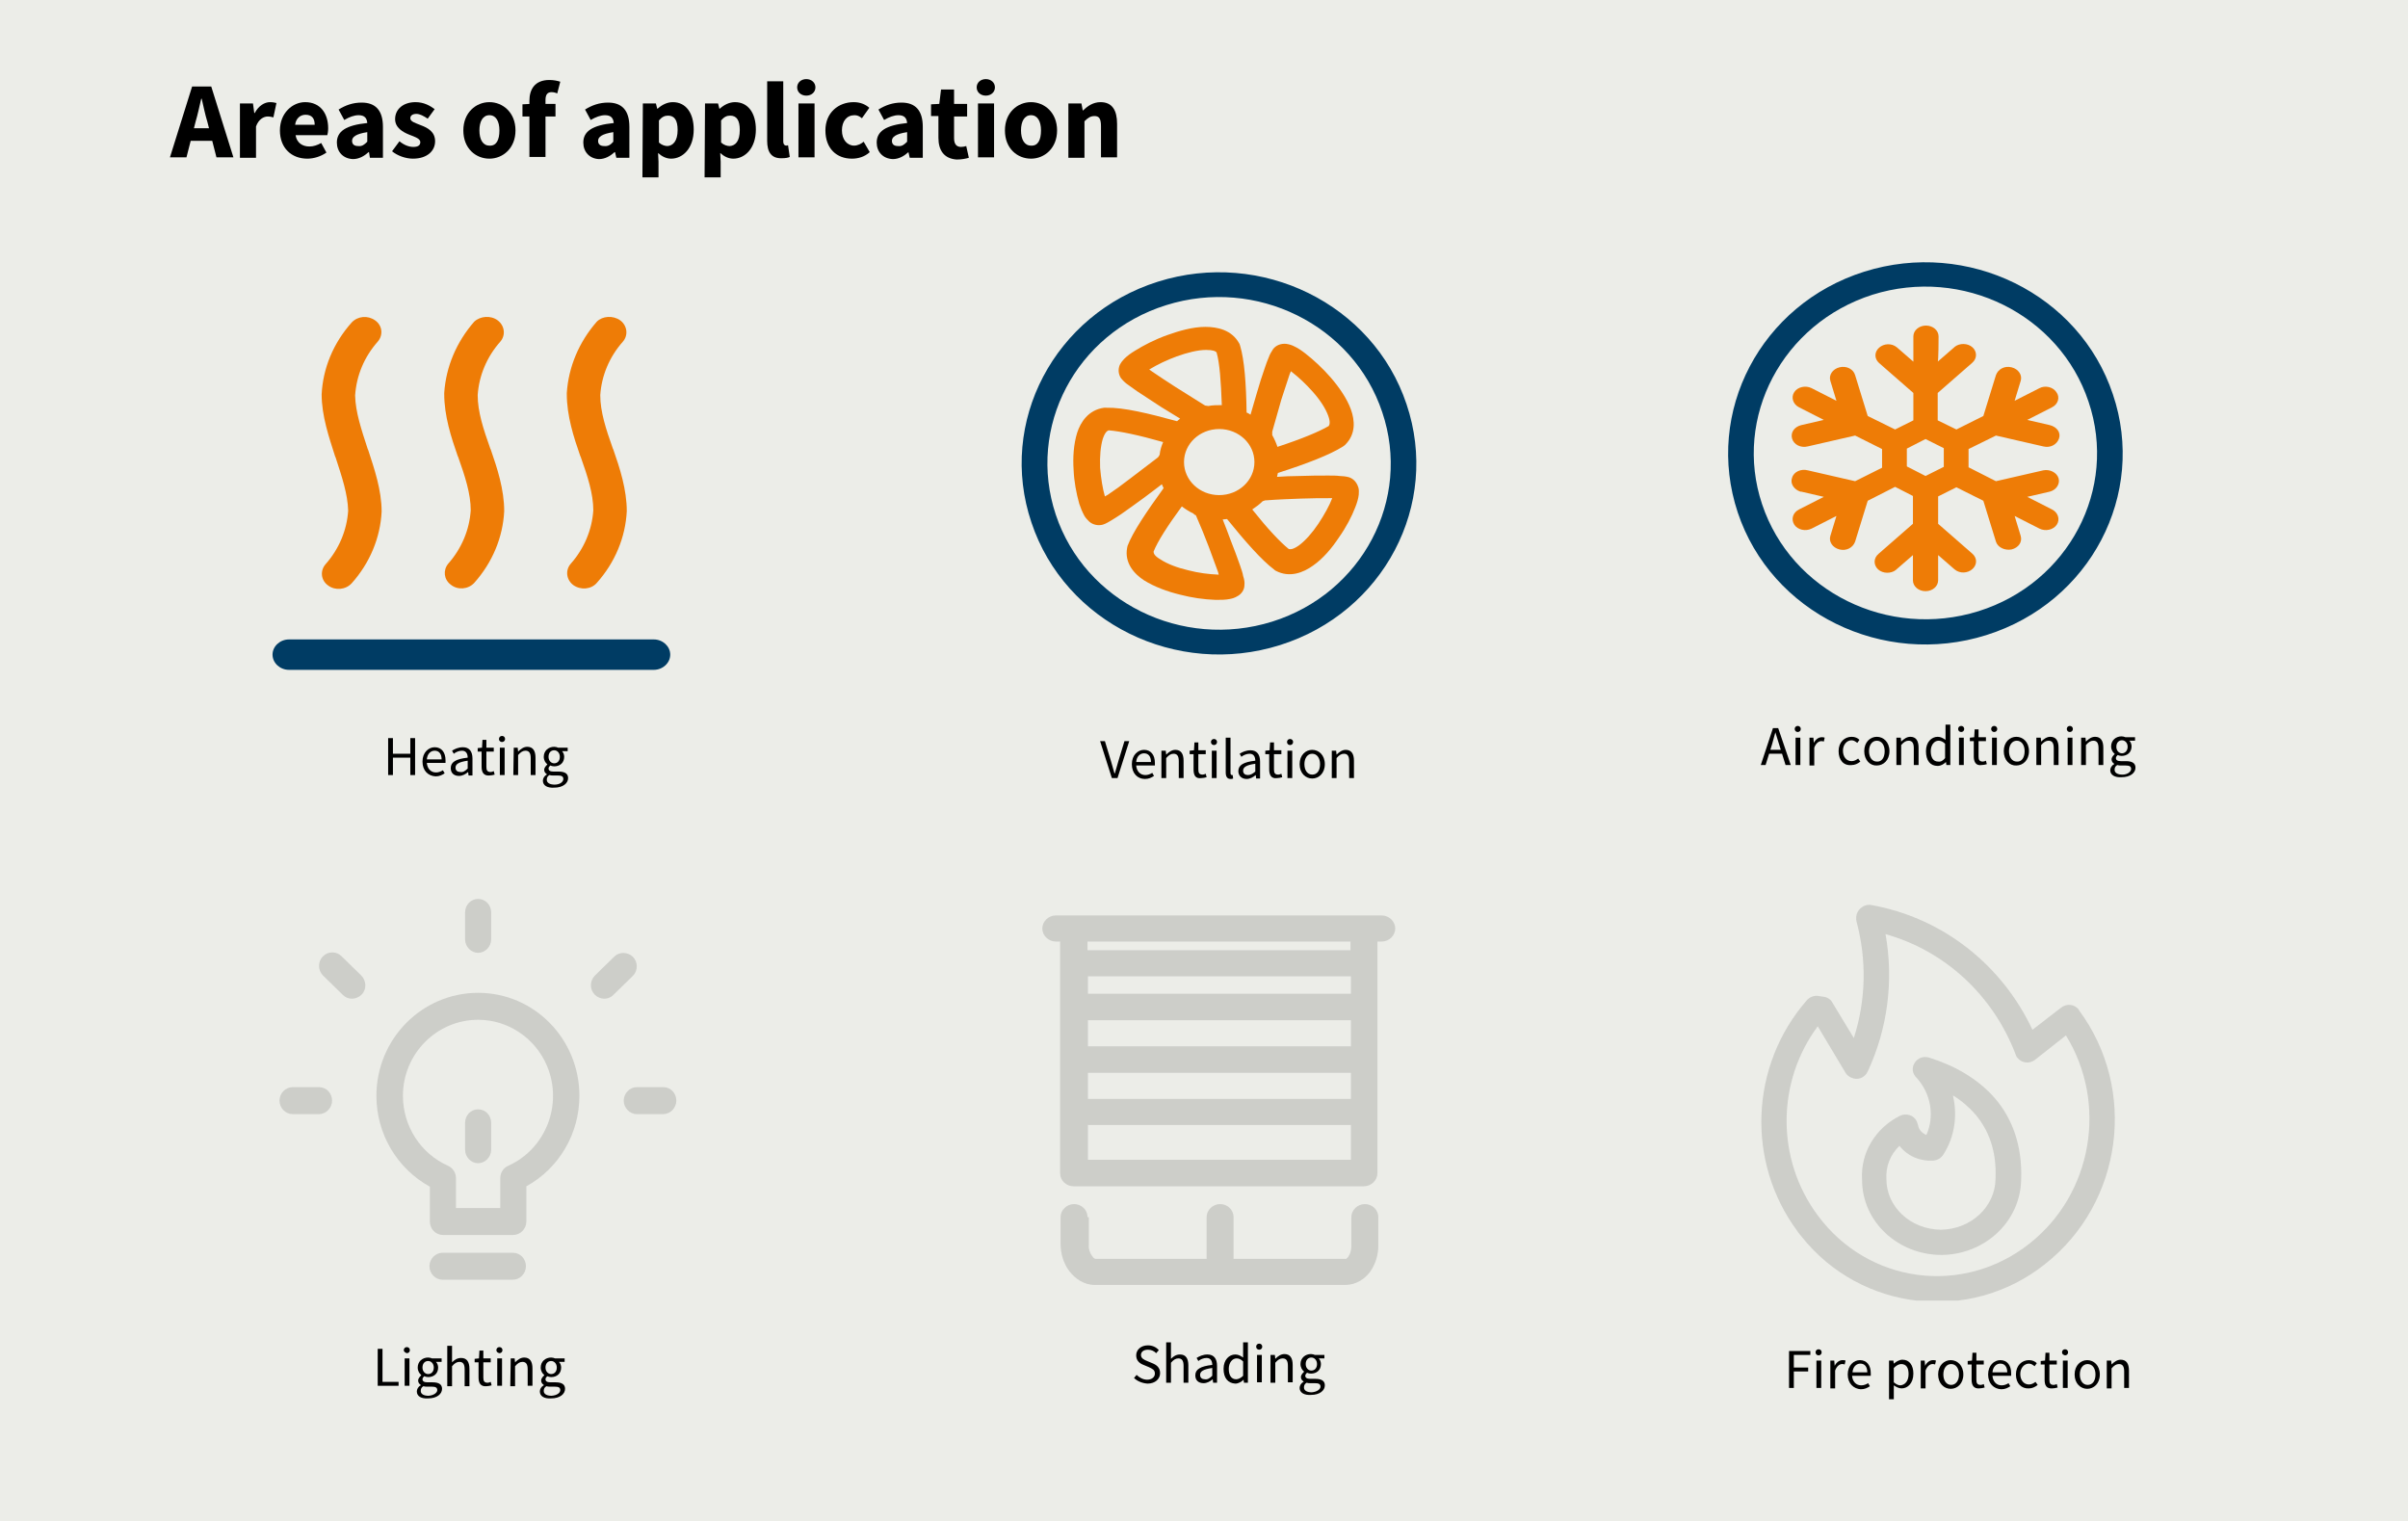 <?xml version="1.0" encoding="UTF-8"?>
<svg xmlns="http://www.w3.org/2000/svg" xmlns:xlink="http://www.w3.org/1999/xlink" version="1.1" id="Ebene_1" x="0px" y="0px" viewBox="0 0 554 350" style="enable-background:new 0 0 554 350;" xml:space="preserve">
<style type="text/css">
	.st0{enable-background:new    ;}
	.st1{fill:#ECEDE8;}
	.st2{display:none;}
	.st3{display:inline;fill:#FFFFFF;}
	.st4{display:inline;}
	.st5{fill:#D2D2CD;}
	.st6{fill-rule:evenodd;clip-rule:evenodd;fill:#EE7C06;}
	.st7{fill-rule:evenodd;clip-rule:evenodd;fill:#003C64;}
	.st8{opacity:0.15;fill:#1D1D1B;enable-background:new    ;}
	.st9{opacity:0.15;fill-rule:evenodd;clip-rule:evenodd;fill:#1D1D1B;enable-background:new    ;}
	.st10{clip-path:url(#SVGID_2_);}
	.st11{fill:none;}
</style>
<g id="_x35_54x350_1_" class="st0">
	<rect class="st1" width="554" height="350"></rect>
</g>
<g id="RASTER" class="st2">
	<rect x="30.2" y="59" class="st3" width="150" height="121.5"></rect>
	<rect x="372.5" y="58.8" class="st3" width="150" height="121.5"></rect>
	<rect x="201.2" y="59" class="st3" width="150" height="121.5"></rect>
	<rect x="30.3" y="198" class="st3" width="150" height="121.5"></rect>
	<rect x="373" y="197.8" class="st3" width="150" height="121.5"></rect>
	<rect x="201.7" y="198" class="st3" width="150" height="121.5"></rect>
</g>
<g id="ICONS_GRAU" class="st2">
	<g class="st4">
		<path class="st5" d="M84.8,176.6v3.9h-1.1v-8.3h1.1v3.5h3.5v-3.5h1.1v8.3h-1.1v-3.9H84.8z"></path>
		<path class="st5" d="M96.6,177.7h-4c0,0.7,0.2,1.2,0.5,1.5s0.7,0.5,1.2,0.5c0.3,0,0.6,0,0.8-0.1c0.3-0.1,0.5-0.2,0.8-0.4l0.5,0.7    c-0.7,0.5-1.4,0.8-2.2,0.8c-0.9,0-1.6-0.3-2.1-0.9c-0.5-0.6-0.7-1.4-0.7-2.4c0-0.7,0.1-1.2,0.3-1.7s0.5-0.9,0.9-1.2    s0.9-0.4,1.4-0.4c0.8,0,1.5,0.3,1.9,0.8c0.4,0.6,0.7,1.3,0.7,2.3C96.6,177.3,96.6,177.5,96.6,177.7z M95.5,176.8    c0-0.6-0.1-1.1-0.4-1.4c-0.2-0.3-0.6-0.5-1.1-0.5c-0.9,0-1.4,0.7-1.5,2L95.5,176.8L95.5,176.8z"></path>
		<path class="st5" d="M99.5,171.4c0.1,0.1,0.2,0.3,0.2,0.5s-0.1,0.4-0.2,0.5s-0.3,0.2-0.6,0.2c-0.2,0-0.4-0.1-0.6-0.2    c-0.1-0.1-0.2-0.3-0.2-0.5s0.1-0.4,0.2-0.5s0.3-0.2,0.6-0.2C99.2,171.1,99.4,171.2,99.5,171.4z M98.4,180.5v-6.3h1.1v6.3H98.4z"></path>
		<path class="st5" d="M102.2,179.6h3.3l-0.1,0.9h-4.5v-0.8l3.3-4.6h-3v-0.9h4.3v0.8L102.2,179.6z"></path>
		<path class="st5" d="M110.8,180.5l-0.1-1c-0.2,0.4-0.5,0.7-0.8,0.9s-0.7,0.3-1.1,0.3c-0.6,0-1-0.2-1.3-0.5s-0.5-0.8-0.5-1.4v-4.5    h1.1v4.4c0,0.4,0.1,0.7,0.2,0.9c0.2,0.2,0.4,0.3,0.7,0.3c0.6,0,1.1-0.4,1.6-1.1v-4.5h1.1v6.3L110.8,180.5L110.8,180.5z"></path>
		<path class="st5" d="M118.3,174.5c0.3,0.3,0.5,0.8,0.5,1.4v4.5h-1.1V176c0-0.4-0.1-0.8-0.3-0.9s-0.4-0.3-0.7-0.3    c-0.3,0-0.6,0.1-0.9,0.3s-0.5,0.5-0.7,0.8v4.5H114v-6.3h0.9l0.1,0.9c0.2-0.3,0.5-0.6,0.8-0.8s0.7-0.3,1.1-0.3    C117.6,174,118,174.2,118.3,174.5z"></path>
		<path class="st5" d="M125.4,174.6c-0.3,0-0.6,0-1.1,0c0.7,0.3,1.1,0.9,1.1,1.6c0,0.6-0.2,1.1-0.6,1.5s-1,0.6-1.8,0.6    c-0.3,0-0.6,0-0.8-0.1c-0.1,0.1-0.2,0.2-0.2,0.3s-0.1,0.2-0.1,0.3c0,0.3,0.3,0.5,0.8,0.5h1c0.4,0,0.8,0.1,1.1,0.2    c0.3,0.2,0.6,0.4,0.8,0.6s0.3,0.6,0.3,0.9c0,0.6-0.3,1.1-0.8,1.4c-0.5,0.3-1.2,0.5-2.2,0.5c-0.7,0-1.2-0.1-1.6-0.2    c-0.4-0.1-0.7-0.3-0.8-0.6c-0.2-0.3-0.3-0.6-0.3-1.1h1c0,0.3,0,0.5,0.1,0.6s0.3,0.3,0.5,0.3s0.6,0.1,1.1,0.1    c0.7,0,1.1-0.1,1.4-0.2c0.3-0.2,0.4-0.4,0.4-0.7s-0.1-0.5-0.3-0.7s-0.5-0.2-0.9-0.2h-1c-0.5,0-0.9-0.1-1.2-0.3s-0.4-0.5-0.4-0.9    c0-0.2,0.1-0.4,0.2-0.6c0.1-0.2,0.3-0.4,0.5-0.5c-0.4-0.2-0.6-0.4-0.8-0.7c-0.2-0.3-0.3-0.6-0.3-1s0.1-0.8,0.3-1.1    c0.2-0.3,0.5-0.6,0.9-0.8s0.8-0.3,1.2-0.3c0.5,0,0.9,0,1.2-0.1s0.6-0.1,0.8-0.2c0.2-0.1,0.5-0.2,0.8-0.3l0.3,1    C125.9,174.5,125.6,174.6,125.4,174.6z M122,175.2c-0.2,0.3-0.3,0.6-0.3,1s0.1,0.8,0.3,1c0.2,0.3,0.6,0.4,1,0.4s0.8-0.1,1-0.4    s0.3-0.6,0.3-1.1c0-0.9-0.5-1.4-1.4-1.4C122.5,174.8,122.2,175,122,175.2z"></path>
	</g>
	<g class="st4">
		<path class="st5" d="M259.7,179.5l-0.1,1h-4.4v-8.3h1.1v7.3H259.7z"></path>
		<path class="st5" d="M264.9,180.5l-0.1-1c-0.2,0.4-0.5,0.7-0.8,0.9s-0.7,0.3-1.1,0.3c-0.6,0-1-0.2-1.3-0.5s-0.5-0.8-0.5-1.4v-4.5    h1.1v4.4c0,0.4,0.1,0.7,0.2,0.9c0.2,0.2,0.4,0.3,0.7,0.3c0.6,0,1.1-0.4,1.6-1.1v-4.5h1.1v6.3L264.9,180.5L264.9,180.5z     M262.7,171.5c0.1,0.1,0.2,0.3,0.2,0.5s-0.1,0.4-0.2,0.5s-0.3,0.2-0.5,0.2s-0.4-0.1-0.5-0.2c-0.1-0.1-0.2-0.3-0.2-0.5    s0.1-0.4,0.2-0.5s0.3-0.2,0.5-0.2C262.4,171.3,262.5,171.4,262.7,171.5z M265.2,171.5c0.1,0.1,0.2,0.3,0.2,0.5s-0.1,0.4-0.2,0.5    s-0.3,0.2-0.5,0.2s-0.4-0.1-0.5-0.2c-0.1-0.1-0.2-0.3-0.2-0.5s0.1-0.4,0.2-0.5s0.3-0.2,0.5-0.2    C264.9,171.3,265.1,171.4,265.2,171.5z"></path>
		<path class="st5" d="M269.5,172.6c-0.1,0.1-0.2,0.4-0.2,0.7v0.9h1.5l-0.1,0.9h-1.4v5.5h-1.1V175h-1.1v-0.9h1.1v-0.9    c0-0.5,0.2-1,0.5-1.3s0.8-0.5,1.5-0.5c0.3,0,0.5,0,0.8,0.1c0.2,0.1,0.5,0.1,0.7,0.2l-0.3,0.8c-0.4-0.2-0.7-0.2-1.1-0.2    C269.9,172.4,269.7,172.5,269.5,172.6z"></path>
		<path class="st5" d="M273.9,180.6c-0.5,0-1-0.2-1.3-0.5s-0.5-0.8-0.5-1.3V175H271v-0.9h1.1v-1.4l1.1-0.1v1.6h1.5l-0.1,0.9h-1.4    v3.8c0,0.3,0.1,0.6,0.2,0.7c0.1,0.1,0.3,0.2,0.6,0.2c0.3,0,0.5-0.1,0.8-0.3l0.4,0.8C274.9,180.5,274.4,180.6,273.9,180.6z"></path>
		<path class="st5" d="M280.2,180.5l-0.1-1c-0.2,0.4-0.5,0.7-0.8,0.9s-0.7,0.3-1.1,0.3c-0.6,0-1-0.2-1.3-0.5s-0.5-0.8-0.5-1.4v-4.5    h1.1v4.4c0,0.4,0.1,0.7,0.2,0.9c0.2,0.2,0.4,0.3,0.7,0.3c0.6,0,1.1-0.4,1.6-1.1v-4.5h1.1v6.3L280.2,180.5L280.2,180.5z"></path>
		<path class="st5" d="M287.8,174.5c0.3,0.3,0.5,0.8,0.5,1.4v4.5h-1.1V176c0-0.4-0.1-0.8-0.3-0.9s-0.4-0.3-0.7-0.3    c-0.3,0-0.6,0.1-0.9,0.3s-0.5,0.5-0.7,0.8v4.5h-1.1v-6.3h0.9l0.1,0.9c0.2-0.3,0.5-0.6,0.8-0.8s0.7-0.3,1.1-0.3    C287,174,287.4,174.2,287.8,174.5z"></path>
		<path class="st5" d="M294.8,174.6c-0.3,0-0.6,0-1.1,0c0.7,0.3,1.1,0.9,1.1,1.6c0,0.6-0.2,1.1-0.6,1.5s-1,0.6-1.8,0.6    c-0.3,0-0.6,0-0.8-0.1c-0.1,0.1-0.2,0.2-0.2,0.3c-0.1,0.1-0.1,0.2-0.1,0.3c0,0.3,0.3,0.5,0.8,0.5h1c0.4,0,0.8,0.1,1.1,0.2    c0.3,0.2,0.6,0.4,0.8,0.6s0.3,0.6,0.3,0.9c0,0.6-0.3,1.1-0.8,1.4c-0.5,0.3-1.2,0.5-2.2,0.5c-0.7,0-1.2-0.1-1.6-0.2    c-0.4-0.1-0.7-0.3-0.8-0.6s-0.3-0.6-0.3-1.1h1c0,0.3,0,0.5,0.1,0.6s0.3,0.3,0.5,0.3s0.6,0.1,1.1,0.1c0.7,0,1.1-0.1,1.4-0.2    c0.3-0.2,0.4-0.4,0.4-0.7s-0.1-0.5-0.3-0.7c-0.2-0.2-0.5-0.2-0.9-0.2h-1c-0.5,0-0.9-0.1-1.2-0.3s-0.4-0.5-0.4-0.9    c0-0.2,0.1-0.4,0.2-0.6c0.1-0.2,0.3-0.4,0.5-0.5c-0.4-0.2-0.6-0.4-0.8-0.7c-0.2-0.3-0.3-0.6-0.3-1s0.1-0.8,0.3-1.1    c0.2-0.3,0.5-0.6,0.9-0.8s0.8-0.3,1.2-0.3c0.5,0,0.9,0,1.2-0.1s0.6-0.1,0.8-0.2c0.2-0.1,0.5-0.2,0.8-0.3l0.3,1    C295.3,174.5,295.1,174.6,294.8,174.6z M291.4,175.2c-0.2,0.3-0.3,0.6-0.3,1s0.1,0.8,0.3,1c0.2,0.3,0.6,0.4,1,0.4s0.8-0.1,1-0.4    s0.3-0.6,0.3-1.1c0-0.9-0.5-1.4-1.4-1.4C291.9,174.8,291.6,175,291.4,175.2z"></path>
	</g>
	<g class="st4">
		<path class="st5" d="M431.2,180.5v-8.3h1.1v8.3H431.2z M437.1,180.5h-1.4l-3.3-4.4l3.1-3.9h1.3l-3.1,3.8L437.1,180.5z"></path>
		<path class="st5" d="M439.3,179.6c0.1,0.1,0.2,0.1,0.3,0.1c0.2,0,0.3,0,0.4-0.1l0.3,0.8c-0.3,0.1-0.6,0.2-0.9,0.2    c-0.4,0-0.7-0.1-0.9-0.4s-0.3-0.6-0.3-1v-7.6l1.1-0.1v7.7C439.3,179.4,439.3,179.5,439.3,179.6z"></path>
		<path class="st5" d="M442.8,171.4c0.1,0.1,0.2,0.3,0.2,0.5s-0.1,0.4-0.2,0.5s-0.3,0.2-0.6,0.2c-0.2,0-0.4-0.1-0.6-0.2    c-0.1-0.1-0.2-0.3-0.2-0.5s0.1-0.4,0.2-0.5s0.3-0.2,0.6-0.2C442.5,171.1,442.7,171.2,442.8,171.4z M441.7,180.5v-6.3h1.1v6.3    H441.7z"></path>
		<path class="st5" d="M452.7,174.6c0.3,0.3,0.5,0.8,0.5,1.4v4.5h-1.1v-4.4c0-0.8-0.3-1.2-0.9-1.2c-0.3,0-0.6,0.1-0.8,0.3    c-0.2,0.2-0.4,0.5-0.7,0.8v4.5h-1.1v-4.4c0-0.8-0.3-1.2-0.9-1.2c-0.3,0-0.6,0.1-0.8,0.3c-0.2,0.2-0.4,0.5-0.7,0.8v4.5h-1.1v-6.3    h0.9l0.1,0.9c0.5-0.7,1.1-1.1,1.8-1.1c0.4,0,0.7,0.1,1,0.3s0.5,0.5,0.6,0.8c0.2-0.4,0.5-0.6,0.8-0.8s0.7-0.3,1.1-0.3    C452,174,452.4,174.2,452.7,174.6z"></path>
		<path class="st5" d="M459.8,179.6c0.1,0.1,0.2,0.2,0.4,0.3l-0.3,0.8c-0.3,0-0.6-0.1-0.8-0.3s-0.3-0.4-0.4-0.7    c-0.4,0.6-1.1,0.9-1.9,0.9c-0.6,0-1.1-0.2-1.5-0.5s-0.5-0.8-0.5-1.4c0-0.7,0.2-1.2,0.7-1.5c0.5-0.4,1.2-0.5,2.1-0.5h1v-0.5    c0-0.4-0.1-0.8-0.3-1c-0.2-0.2-0.5-0.3-1-0.3s-1,0.1-1.7,0.3l-0.3-0.8c0.8-0.3,1.5-0.4,2.2-0.4s1.3,0.2,1.7,0.5    c0.4,0.4,0.6,0.9,0.6,1.6v2.9C459.7,179.3,459.7,179.5,459.8,179.6z M458.5,178.8v-1.5h-0.8c-1.2,0-1.8,0.4-1.8,1.3    c0,0.4,0.1,0.7,0.3,0.9c0.2,0.2,0.5,0.3,0.8,0.3C457.7,179.8,458.2,179.5,458.5,178.8z"></path>
	</g>
	<g class="st4">
		<path class="st5" d="M80.2,315.7c0.4,0.3,0.5,0.8,0.5,1.4c0,1.6-1.1,2.4-3.3,2.4h-2.3v-8.3h2c1,0,1.9,0.2,2.4,0.5s0.8,0.9,0.8,1.6    c0,0.5-0.1,0.9-0.5,1.2c-0.3,0.3-0.7,0.5-1.1,0.6C79.4,315.2,79.9,315.4,80.2,315.7z M76.3,314.7h1.2c0.5,0,0.9-0.1,1.2-0.3    c0.3-0.2,0.5-0.6,0.5-1c0-0.5-0.2-0.8-0.5-1s-0.8-0.3-1.5-0.3h-0.9C76.3,312.1,76.3,314.7,76.3,314.7z M79,318.3    c0.4-0.2,0.5-0.6,0.5-1.1s-0.2-0.9-0.5-1.2c-0.3-0.2-0.8-0.4-1.3-0.4h-1.4v3h1.1C78.2,318.6,78.7,318.5,79,318.3z"></path>
		<path class="st5" d="M87.2,316.7h-4c0,0.7,0.2,1.2,0.5,1.5s0.7,0.5,1.2,0.5c0.3,0,0.6,0,0.8-0.1c0.3-0.1,0.5-0.2,0.8-0.4l0.5,0.7    c-0.7,0.5-1.4,0.8-2.2,0.8c-0.9,0-1.6-0.3-2.1-0.9s-0.7-1.4-0.7-2.4c0-0.7,0.1-1.2,0.3-1.7s0.5-0.9,0.9-1.2s0.9-0.4,1.4-0.4    c0.8,0,1.5,0.3,1.9,0.8c0.4,0.6,0.7,1.3,0.7,2.3C87.2,316.3,87.2,316.5,87.2,316.7z M86.1,315.8c0-0.6-0.1-1.1-0.4-1.4    c-0.2-0.3-0.6-0.5-1.1-0.5c-0.9,0-1.4,0.7-1.5,2L86.1,315.8L86.1,315.8z"></path>
		<path class="st5" d="M90.2,318.6c0.1,0.1,0.2,0.1,0.3,0.1c0.2,0,0.3,0,0.4-0.1l0.3,0.8c-0.3,0.1-0.6,0.2-0.9,0.2    c-0.4,0-0.7-0.1-0.9-0.4c-0.2-0.2-0.3-0.6-0.3-1v-7.6l1.1-0.1v7.7C90.1,318.4,90.1,318.5,90.2,318.6z"></path>
		<path class="st5" d="M97.2,316.7h-4c0,0.7,0.2,1.2,0.5,1.5s0.7,0.5,1.2,0.5c0.3,0,0.6,0,0.8-0.1c0.3-0.1,0.5-0.2,0.8-0.4l0.5,0.7    c-0.7,0.5-1.4,0.8-2.2,0.8c-0.9,0-1.6-0.3-2.1-0.9s-0.7-1.4-0.7-2.4c0-0.7,0.1-1.2,0.3-1.7s0.5-0.9,0.9-1.2s0.9-0.4,1.4-0.4    c0.8,0,1.5,0.3,1.9,0.8c0.4,0.6,0.7,1.3,0.7,2.3C97.2,316.3,97.2,316.5,97.2,316.7z M96.1,315.8c0-0.6-0.1-1.1-0.4-1.4    c-0.2-0.3-0.6-0.5-1.1-0.5c-0.9,0-1.4,0.7-1.5,2L96.1,315.8L96.1,315.8z"></path>
		<path class="st5" d="M102.8,319.5l-0.1-1c-0.2,0.4-0.5,0.7-0.8,0.9s-0.7,0.3-1.1,0.3c-0.6,0-1-0.2-1.3-0.5s-0.5-0.8-0.5-1.4v-4.5    h1.1v4.4c0,0.4,0.1,0.7,0.2,0.9c0.2,0.2,0.4,0.3,0.7,0.3c0.6,0,1.1-0.4,1.6-1.1v-4.5h1.1v6.3L102.8,319.5L102.8,319.5z"></path>
		<path class="st5" d="M109.4,313.2c0.3,0.1,0.6,0.3,0.9,0.5l-0.5,0.7c-0.2-0.2-0.4-0.3-0.6-0.4s-0.4-0.1-0.7-0.1    c-0.5,0-0.9,0.2-1.2,0.6c-0.3,0.4-0.4,1-0.4,1.8s0.1,1.4,0.4,1.8s0.7,0.6,1.2,0.6c0.3,0,0.5,0,0.7-0.1s0.4-0.2,0.7-0.4l0.5,0.8    c-0.6,0.5-1.2,0.7-1.9,0.7c-0.9,0-1.5-0.3-2-0.9s-0.7-1.4-0.7-2.4c0-0.7,0.1-1.3,0.3-1.8c0.2-0.5,0.5-0.9,1-1.2    c0.4-0.3,0.9-0.4,1.5-0.4C108.7,313,109,313.1,109.4,313.2z"></path>
		<path class="st5" d="M116.1,313.5c0.3,0.3,0.5,0.8,0.5,1.4v4.5h-1.1V315c0-0.4-0.1-0.8-0.3-0.9s-0.4-0.3-0.8-0.3s-0.6,0.1-0.9,0.3    c-0.3,0.2-0.5,0.5-0.7,0.8v4.5h-1.1v-8.9l1.1-0.1v3.5c0.5-0.7,1.1-1,1.9-1C115.3,313,115.8,313.2,116.1,313.5z"></path>
		<path class="st5" d="M120.6,319.6c-0.5,0-1-0.2-1.3-0.5s-0.5-0.8-0.5-1.3V314h-1.1v-0.9h1.1v-1.4l1.1-0.1v1.6h1.5l-0.1,0.9H120    v3.8c0,0.3,0.1,0.6,0.2,0.7s0.3,0.2,0.6,0.2c0.3,0,0.5-0.1,0.8-0.3l0.4,0.8C121.6,319.5,121.1,319.6,120.6,319.6z"></path>
		<path class="st5" d="M126.9,319.5l-0.1-1c-0.2,0.4-0.5,0.7-0.8,0.9s-0.7,0.3-1.1,0.3c-0.6,0-1-0.2-1.3-0.5s-0.5-0.8-0.5-1.4v-4.5    h1.1v4.4c0,0.4,0.1,0.7,0.2,0.9c0.2,0.2,0.4,0.3,0.7,0.3c0.6,0,1.1-0.4,1.6-1.1v-4.5h1.1v6.3L126.9,319.5L126.9,319.5z"></path>
		<path class="st5" d="M134.4,313.5c0.3,0.3,0.5,0.8,0.5,1.4v4.5h-1.1V315c0-0.4-0.1-0.8-0.3-0.9s-0.4-0.3-0.7-0.3s-0.6,0.1-0.9,0.3    c-0.3,0.2-0.5,0.5-0.7,0.8v4.5h-1.1v-6.3h0.9l0.1,0.9c0.2-0.3,0.5-0.6,0.8-0.8c0.3-0.2,0.7-0.3,1.1-0.3    C133.7,313,134.1,313.2,134.4,313.5z"></path>
		<path class="st5" d="M141.4,313.6c-0.3,0-0.6,0-1.1,0c0.7,0.3,1.1,0.9,1.1,1.6c0,0.6-0.2,1.1-0.6,1.5c-0.4,0.4-1,0.6-1.8,0.6    c-0.3,0-0.6,0-0.8-0.1c-0.1,0.1-0.2,0.2-0.2,0.3s-0.1,0.2-0.1,0.3c0,0.3,0.3,0.5,0.8,0.5h1c0.4,0,0.8,0.1,1.1,0.2    c0.3,0.2,0.6,0.4,0.8,0.6s0.3,0.6,0.3,0.9c0,0.6-0.3,1.1-0.8,1.4s-1.2,0.5-2.2,0.5c-0.7,0-1.2-0.1-1.6-0.2    c-0.4-0.1-0.7-0.3-0.8-0.6c-0.2-0.3-0.3-0.6-0.3-1.1h1c0,0.3,0,0.5,0.1,0.6s0.3,0.3,0.5,0.3s0.6,0.1,1.1,0.1    c0.7,0,1.1-0.1,1.4-0.2c0.3-0.2,0.4-0.4,0.4-0.7c0-0.3-0.1-0.5-0.3-0.7s-0.5-0.2-0.9-0.2h-1c-0.5,0-0.9-0.1-1.2-0.3    s-0.4-0.5-0.4-0.9c0-0.2,0.1-0.4,0.2-0.6c0.1-0.2,0.3-0.4,0.5-0.5c-0.4-0.2-0.6-0.4-0.8-0.7c-0.2-0.3-0.3-0.6-0.3-1    s0.1-0.8,0.3-1.1s0.5-0.6,0.9-0.8c0.4-0.2,0.8-0.3,1.2-0.3c0.5,0,0.9,0,1.2-0.1c0.3,0,0.6-0.1,0.8-0.2s0.5-0.2,0.8-0.3l0.3,1    C142,313.5,141.7,313.6,141.4,313.6z M138,314.2c-0.2,0.3-0.3,0.6-0.3,1s0.1,0.8,0.3,1c0.2,0.3,0.6,0.4,1,0.4s0.8-0.1,1-0.4    s0.3-0.6,0.3-1.1c0-0.9-0.5-1.4-1.4-1.4C138.6,313.8,138.3,314,138,314.2z"></path>
	</g>
	<g class="st4">
		<path class="st5" d="M242.7,319.5l-2.7-8.3h1.2l2.1,7l2.1-7h1.2l-2.6,8.3H242.7z"></path>
		<path class="st5" d="M252.2,316.7h-4c0,0.7,0.2,1.2,0.5,1.5s0.7,0.5,1.2,0.5c0.3,0,0.6,0,0.8-0.1c0.3-0.1,0.5-0.2,0.8-0.4l0.5,0.7    c-0.7,0.5-1.4,0.8-2.2,0.8c-0.9,0-1.6-0.3-2.1-0.9s-0.7-1.4-0.7-2.4c0-0.7,0.1-1.2,0.3-1.7s0.5-0.9,0.9-1.2s0.9-0.4,1.4-0.4    c0.8,0,1.5,0.3,1.9,0.8c0.4,0.6,0.7,1.3,0.7,2.3C252.2,316.3,252.2,316.5,252.2,316.7z M251.1,315.8c0-0.6-0.1-1.1-0.4-1.4    c-0.2-0.3-0.6-0.5-1.1-0.5c-0.9,0-1.4,0.7-1.5,2L251.1,315.8L251.1,315.8z"></path>
		<path class="st5" d="M257.4,313.1l-0.2,1.1c-0.2,0-0.4-0.1-0.6-0.1c-0.4,0-0.7,0.1-0.9,0.4s-0.4,0.7-0.6,1.3v3.6H254v-6.3h0.9    l0.1,1.3c0.2-0.5,0.4-0.8,0.7-1.1c0.3-0.2,0.6-0.4,1-0.4C257,313,257.2,313.1,257.4,313.1z"></path>
		<path class="st5" d="M261.4,313.2c0.3,0.1,0.7,0.3,1,0.5l-0.5,0.7c-0.3-0.2-0.6-0.3-0.8-0.4c-0.3-0.1-0.5-0.1-0.8-0.1    c-0.4,0-0.6,0.1-0.9,0.2c-0.2,0.1-0.3,0.4-0.3,0.6s0.1,0.5,0.3,0.6c0.2,0.1,0.5,0.3,1.1,0.4c0.7,0.2,1.2,0.4,1.6,0.7    c0.3,0.3,0.5,0.7,0.5,1.2c0,0.6-0.2,1.1-0.7,1.4s-1.1,0.5-1.8,0.5c-1,0-1.8-0.3-2.4-0.8l0.6-0.7c0.5,0.4,1.1,0.6,1.8,0.6    c0.4,0,0.7-0.1,1-0.3s0.4-0.4,0.4-0.7c0-0.2,0-0.4-0.1-0.5s-0.2-0.3-0.5-0.4c-0.2-0.1-0.5-0.2-1-0.3c-0.7-0.2-1.2-0.4-1.5-0.7    c-0.3-0.3-0.4-0.7-0.4-1.1c0-0.3,0.1-0.6,0.3-0.9c0.2-0.3,0.5-0.5,0.8-0.6s0.7-0.2,1.2-0.2S261.1,313.1,261.4,313.2z"></path>
		<path class="st5" d="M267.5,313.2c0.3,0.1,0.6,0.3,0.9,0.5l-0.5,0.7c-0.2-0.2-0.4-0.3-0.6-0.4s-0.4-0.1-0.7-0.1    c-0.5,0-0.9,0.2-1.2,0.6c-0.3,0.4-0.4,1-0.4,1.8s0.1,1.4,0.4,1.8s0.7,0.6,1.2,0.6c0.3,0,0.5,0,0.7-0.1s0.4-0.2,0.7-0.4l0.5,0.8    c-0.6,0.5-1.2,0.7-1.9,0.7c-0.9,0-1.5-0.3-2-0.9s-0.7-1.4-0.7-2.4c0-0.7,0.1-1.3,0.3-1.8c0.2-0.5,0.5-0.9,1-1.2    c0.4-0.3,0.9-0.4,1.5-0.4C266.8,313,267.2,313.1,267.5,313.2z"></path>
		<path class="st5" d="M274.2,313.5c0.3,0.3,0.5,0.8,0.5,1.4v4.5h-1.1V315c0-0.4-0.1-0.8-0.3-0.9s-0.4-0.3-0.8-0.3s-0.6,0.1-0.9,0.3    c-0.3,0.2-0.5,0.5-0.7,0.8v4.5h-1.1v-8.9l1.1-0.1v3.5c0.5-0.7,1.1-1,1.9-1C273.5,313,273.9,313.2,274.2,313.5z"></path>
		<path class="st5" d="M281.3,318.6c0.1,0.1,0.2,0.2,0.4,0.3l-0.3,0.8c-0.3,0-0.6-0.1-0.8-0.3c-0.2-0.1-0.3-0.4-0.4-0.7    c-0.4,0.6-1.1,0.9-1.9,0.9c-0.6,0-1.1-0.2-1.5-0.5c-0.4-0.4-0.5-0.8-0.5-1.4c0-0.7,0.2-1.2,0.7-1.5c0.5-0.4,1.2-0.5,2.1-0.5h1    v-0.5c0-0.4-0.1-0.8-0.3-1c-0.2-0.2-0.5-0.3-1-0.3s-1,0.1-1.7,0.3l-0.3-0.8c0.8-0.3,1.5-0.4,2.2-0.4s1.3,0.2,1.7,0.5    c0.4,0.4,0.6,0.9,0.6,1.6v2.9C281.2,318.3,281.2,318.5,281.3,318.6z M280.1,317.8v-1.5h-0.8c-1.2,0-1.8,0.4-1.8,1.3    c0,0.4,0.1,0.7,0.3,0.9c0.2,0.2,0.5,0.3,0.8,0.3C279.2,318.8,279.7,318.5,280.1,317.8z"></path>
		<path class="st5" d="M285.2,319.6c-0.5,0-1-0.2-1.3-0.5s-0.5-0.8-0.5-1.3V314h-1.1v-0.9h1.1v-1.4l1.1-0.1v1.6h1.5v0.8h-1.4v3.8    c0,0.3,0.1,0.6,0.2,0.7s0.3,0.2,0.6,0.2c0.3,0,0.5-0.1,0.8-0.3l0.4,0.8C286.2,319.5,285.8,319.6,285.2,319.6z"></path>
		<path class="st5" d="M289.6,319.6c-0.5,0-1-0.2-1.3-0.5s-0.5-0.8-0.5-1.3V314h-1.1v-0.9h1.1v-1.4l1.1-0.1v1.6h1.5l-0.1,0.9H289    v3.8c0,0.3,0.1,0.6,0.2,0.7s0.3,0.2,0.6,0.2c0.3,0,0.5-0.1,0.8-0.3l0.4,0.8C290.6,319.5,290.1,319.6,289.6,319.6z"></path>
		<path class="st5" d="M295.9,319.5l-0.1-1c-0.2,0.4-0.5,0.7-0.8,0.9c-0.3,0.2-0.7,0.3-1.1,0.3c-0.6,0-1-0.2-1.3-0.5    s-0.5-0.8-0.5-1.4v-4.5h1.1v4.4c0,0.4,0.1,0.7,0.2,0.9c0.2,0.2,0.4,0.3,0.7,0.3c0.6,0,1.1-0.4,1.6-1.1v-4.5h1.1v6.3L295.9,319.5    L295.9,319.5z"></path>
		<path class="st5" d="M303.4,313.5c0.3,0.3,0.5,0.8,0.5,1.4v4.5h-1.1V315c0-0.4-0.1-0.8-0.3-0.9s-0.4-0.3-0.7-0.3    c-0.3,0-0.6,0.1-0.9,0.3c-0.3,0.2-0.5,0.5-0.7,0.8v4.5h-1.1v-6.3h0.9l0.1,0.9c0.2-0.3,0.5-0.6,0.8-0.8c0.3-0.2,0.7-0.3,1.1-0.3    C302.7,313,303.1,313.2,303.4,313.5z"></path>
		<path class="st5" d="M310.5,313.6c-0.3,0-0.6,0-1.1,0c0.7,0.3,1.1,0.9,1.1,1.6c0,0.6-0.2,1.1-0.6,1.5s-1,0.6-1.8,0.6    c-0.3,0-0.6,0-0.8-0.1c-0.1,0.1-0.2,0.2-0.2,0.3c-0.1,0.1-0.1,0.2-0.1,0.3c0,0.3,0.3,0.5,0.8,0.5h1c0.4,0,0.8,0.1,1.1,0.2    c0.3,0.2,0.6,0.4,0.8,0.6s0.3,0.6,0.3,0.9c0,0.6-0.3,1.1-0.8,1.4s-1.2,0.5-2.2,0.5c-0.7,0-1.2-0.1-1.6-0.2s-0.7-0.3-0.8-0.6    s-0.3-0.6-0.3-1.1h1c0,0.3,0,0.5,0.1,0.6s0.3,0.3,0.5,0.3s0.6,0.1,1.1,0.1c0.7,0,1.1-0.1,1.4-0.2c0.3-0.2,0.4-0.4,0.4-0.7    c0-0.3-0.1-0.5-0.3-0.7c-0.2-0.2-0.5-0.2-0.9-0.2h-1c-0.5,0-0.9-0.1-1.2-0.3s-0.4-0.5-0.4-0.9c0-0.2,0.1-0.4,0.2-0.6    s0.3-0.4,0.5-0.5c-0.4-0.2-0.6-0.4-0.8-0.7c-0.2-0.3-0.3-0.6-0.3-1s0.1-0.8,0.3-1.1c0.2-0.3,0.5-0.6,0.9-0.8    c0.4-0.2,0.8-0.3,1.2-0.3c0.5,0,0.9,0,1.2-0.1c0.3,0,0.6-0.1,0.8-0.2c0.2-0.1,0.5-0.2,0.8-0.3l0.3,1    C311,313.5,310.7,313.6,310.5,313.6z M307.1,314.2c-0.2,0.3-0.3,0.6-0.3,1s0.1,0.8,0.3,1c0.2,0.3,0.6,0.4,1,0.4s0.8-0.1,1-0.4    s0.3-0.6,0.3-1.1c0-0.9-0.5-1.4-1.4-1.4C307.6,313.8,307.3,314,307.1,314.2z"></path>
	</g>
	<g class="st4">
		<path class="st5" d="M420.7,315.7c0.4,0.3,0.5,0.8,0.5,1.4c0,1.6-1.1,2.4-3.3,2.4h-2.3v-8.3h2c1,0,1.8,0.2,2.4,0.5    s0.8,0.9,0.8,1.6c0,0.5-0.2,0.9-0.5,1.2c-0.3,0.3-0.7,0.5-1.1,0.6C419.9,315.2,420.4,315.4,420.7,315.7z M416.8,314.7h1.2    c0.5,0,0.9-0.1,1.2-0.3c0.3-0.2,0.5-0.6,0.5-1c0-0.5-0.2-0.8-0.5-1s-0.8-0.3-1.5-0.3h-0.9L416.8,314.7L416.8,314.7z M419.5,318.3    c0.4-0.2,0.5-0.6,0.5-1.1s-0.2-0.9-0.5-1.2c-0.3-0.2-0.8-0.4-1.3-0.4h-1.4v3h1.1C418.7,318.6,419.2,318.5,419.5,318.3z"></path>
		<path class="st5" d="M426.3,313.1l-0.2,1.1c-0.2,0-0.4-0.1-0.6-0.1c-0.4,0-0.7,0.1-0.9,0.4s-0.4,0.7-0.6,1.3v3.6h-1.1v-6.3h0.9    l0.1,1.3c0.2-0.5,0.4-0.8,0.7-1.1c0.3-0.2,0.6-0.4,1-0.4C425.9,313,426.1,313.1,426.3,313.1z"></path>
		<path class="st5" d="M431.7,318.6c0.1,0.1,0.2,0.2,0.4,0.3l-0.3,0.8c-0.3,0-0.6-0.1-0.8-0.3c-0.2-0.1-0.3-0.4-0.4-0.7    c-0.4,0.6-1.1,0.9-1.9,0.9c-0.6,0-1.1-0.2-1.5-0.5c-0.4-0.4-0.5-0.8-0.5-1.4c0-0.7,0.2-1.2,0.7-1.5c0.5-0.4,1.2-0.5,2.1-0.5h1    v-0.5c0-0.4-0.1-0.8-0.3-1c-0.2-0.2-0.5-0.3-1-0.3s-1,0.1-1.7,0.3l-0.3-0.8c0.8-0.3,1.5-0.4,2.2-0.4s1.3,0.2,1.7,0.5    c0.4,0.4,0.6,0.9,0.6,1.6v2.9C431.6,318.3,431.6,318.5,431.7,318.6z M430.5,317.8v-1.5h-0.8c-1.2,0-1.8,0.4-1.8,1.3    c0,0.4,0.1,0.7,0.3,0.9c0.2,0.2,0.5,0.3,0.8,0.3C429.6,318.8,430.1,318.5,430.5,317.8z"></path>
		<path class="st5" d="M438.2,313.5c0.3,0.3,0.5,0.8,0.5,1.4v4.5h-1.1V315c0-0.4-0.1-0.8-0.3-0.9s-0.4-0.3-0.7-0.3    c-0.3,0-0.6,0.1-0.9,0.3c-0.3,0.2-0.5,0.5-0.7,0.8v4.5h-1.1v-6.3h0.9l0.1,0.9c0.2-0.3,0.5-0.6,0.8-0.8c0.3-0.2,0.7-0.3,1.1-0.3    C437.4,313,437.9,313.2,438.2,313.5z"></path>
		<path class="st5" d="M445.8,319.5h-1l-0.1-0.9c-0.2,0.3-0.5,0.6-0.8,0.8c-0.3,0.2-0.7,0.3-1,0.3c-0.8,0-1.3-0.3-1.8-0.9    s-0.6-1.4-0.6-2.4c0-0.6,0.1-1.2,0.3-1.7c0.2-0.5,0.5-0.9,0.9-1.2c0.4-0.3,0.8-0.4,1.3-0.4c0.6,0,1.2,0.3,1.7,0.8v-3.3l1.1,0.1    V319.5z M444,318.5c0.2-0.2,0.5-0.4,0.7-0.7v-3.1c-0.2-0.3-0.4-0.5-0.7-0.6s-0.5-0.2-0.8-0.2c-0.5,0-0.9,0.2-1.1,0.6    c-0.3,0.4-0.4,1-0.4,1.8s0.1,1.4,0.4,1.8c0.2,0.4,0.6,0.6,1.1,0.6C443.5,318.8,443.7,318.7,444,318.5z"></path>
		<path class="st5" d="M450.9,313.2c0.3,0.1,0.7,0.3,1,0.5l-0.5,0.7c-0.3-0.2-0.5-0.3-0.8-0.4s-0.5-0.1-0.8-0.1    c-0.4,0-0.6,0.1-0.9,0.2c-0.2,0.1-0.3,0.4-0.3,0.6s0.1,0.5,0.3,0.6c0.2,0.1,0.6,0.3,1.1,0.4c0.7,0.2,1.2,0.4,1.6,0.7    c0.3,0.3,0.5,0.7,0.5,1.2c0,0.6-0.2,1.1-0.7,1.4s-1.1,0.5-1.8,0.5c-1,0-1.8-0.3-2.4-0.8l0.6-0.7c0.5,0.4,1.1,0.6,1.8,0.6    c0.4,0,0.7-0.1,1-0.3s0.4-0.4,0.4-0.7c0-0.2,0-0.4-0.1-0.5s-0.2-0.3-0.5-0.4c-0.2-0.1-0.5-0.2-1-0.3c-0.7-0.2-1.2-0.4-1.5-0.7    c-0.3-0.3-0.4-0.7-0.4-1.1c0-0.3,0.1-0.6,0.3-0.9s0.5-0.5,0.8-0.6s0.7-0.2,1.2-0.2C450.2,313,450.6,313.1,450.9,313.2z"></path>
		<path class="st5" d="M457,313.2c0.3,0.1,0.6,0.3,0.9,0.5l-0.5,0.7c-0.2-0.2-0.4-0.3-0.6-0.4s-0.4-0.1-0.7-0.1    c-0.5,0-0.9,0.2-1.2,0.6c-0.3,0.4-0.4,1-0.4,1.8s0.1,1.4,0.4,1.8s0.7,0.6,1.2,0.6c0.3,0,0.5,0,0.7-0.1s0.4-0.2,0.7-0.4l0.5,0.8    c-0.6,0.5-1.2,0.7-1.9,0.7c-0.9,0-1.5-0.3-2-0.9s-0.7-1.4-0.7-2.4c0-0.7,0.1-1.3,0.3-1.8c0.2-0.5,0.5-0.9,1-1.2    c0.4-0.3,0.9-0.4,1.5-0.4C456.3,313,456.7,313.1,457,313.2z"></path>
		<path class="st5" d="M463.7,313.5c0.3,0.3,0.5,0.8,0.5,1.4v4.5h-1.1V315c0-0.4-0.1-0.8-0.3-0.9s-0.4-0.3-0.8-0.3s-0.6,0.1-0.9,0.3    c-0.3,0.2-0.5,0.5-0.7,0.8v4.5h-1.1v-8.9l1.1-0.1v3.5c0.5-0.7,1.1-1,1.9-1C463,313,463.4,313.2,463.7,313.5z"></path>
		<path class="st5" d="M470.2,319.5l-0.1-1c-0.2,0.4-0.5,0.7-0.8,0.9s-0.7,0.3-1.1,0.3c-0.6,0-1-0.2-1.3-0.5s-0.5-0.8-0.5-1.4v-4.5    h1.1v4.4c0,0.4,0.1,0.7,0.2,0.9s0.4,0.3,0.7,0.3c0.6,0,1.1-0.4,1.6-1.1v-4.5h1.1v6.3L470.2,319.5L470.2,319.5z"></path>
		<path class="st5" d="M475.2,319.6c-0.5,0-1-0.2-1.3-0.5s-0.5-0.8-0.5-1.3V314h-1.1v-0.9h1.1v-1.4l1.1-0.1v1.6h1.5v0.8h-1.4v3.8    c0,0.3,0.1,0.6,0.2,0.7s0.3,0.2,0.6,0.2c0.3,0,0.5-0.1,0.8-0.3l0.4,0.8C476.2,319.5,475.7,319.6,475.2,319.6z"></path>
		<path class="st5" d="M478.3,318.6h3.3l-0.1,0.9H477v-0.8l3.3-4.6h-3v-0.9h4.3v0.8L478.3,318.6z"></path>
	</g>
	<g id="Heizung_1_" class="st4">
		<path class="st5" d="M140,101c-3.7,0-6.7,3-6.7,6.8v1.5h-3.6v-1.6c0-3.7-3-6.8-6.7-6.8s-6.7,3-6.7,6.8v1.6h-3.6v-1.6    c0-3.7-3-6.8-6.7-6.8s-6.7,3-6.7,6.8v1.6h-3.6v-1.7c0-3.7-3-6.8-6.7-6.8s-6.7,3-6.7,6.8v1.7h-2.6v-1.7c0-3.7-3-6.8-6.7-6.8    s-6.7,3-6.7,6.8v0.3l-5.9,0.3v6.8l5.9,0.3V150c0,3.7,3,6.8,6.7,6.8s6.7-3,6.7-6.8v-1.1h2.6v1.2c0,3.7,3,6.8,6.7,6.8s6.7-3,6.7-6.8    v-1.2h3.6v1.3c0,3.7,3,6.8,6.7,6.8s6.7-3,6.7-6.8v-1.3h3.6v1.3c0,3.7,3,6.8,6.7,6.8s6.7-3,6.7-6.8v-1.3h3.6v1.4    c0,3.7,3,6.8,6.7,6.8s6.7-3,6.7-6.8v-42.5C146.7,104,143.7,101,140,101z M74.8,150c0,1.1-0.9,2-1.9,2s-1.9-0.9-1.9-2v-42.5    c0-1.1,0.9-2,1.9-2c1.1,0,1.9,0.9,1.9,2V150z M79.6,144.1v-30h2.6v30H79.6z M90.8,150.1c0,1.1-0.9,2-1.9,2c-1.1,0-1.9-0.9-1.9-2    v-42.5c0-1.1,0.9-2,1.9-2s1.9,0.9,1.9,2V150.1z M95.6,144.1v-30h3.6v30H95.6z M107.8,150.1c0,1.1-0.9,2-1.9,2s-1.9-0.9-1.9-2    v-42.5c0-1.1,0.9-2,1.9-2c1.1,0,1.9,0.9,1.9,2V150.1z M112.6,144.1v-30h3.6v30H112.6z M124.8,150.2c0,1.1-0.9,2-1.9,2    c-1.1,0-1.9-0.9-1.9-2v-42.5c0-1.1,0.9-2,1.9-2s1.9,0.9,1.9,2V150.2z M129.6,144.1v-30h3.6v30H129.6z M141.9,150.3    c0,1.1-0.9,2-1.9,2s-1.9-0.9-1.9-2v-42.5c0-1.1,0.9-2,1.9-2c1.1,0,1.9,0.9,1.9,2V150.3z"></path>
		<path class="st5" d="M78.9,97.5c-0.1-0.2-2.9-6.1,2.2-13.6c3.3-4.7-0.2-9.6-0.2-9.6l3.9-2.8c0.2,0.3,5.4,7.6,0.3,15.2    c-3.5,5.1-1.9,8.7-1.9,8.7L78.9,97.5z M100,95.4c0,0-1.6-3.7,1.9-8.7c5.2-7.5,0-14.9-0.3-15.2l-3.9,2.8c0,0,3.5,4.9,0.2,9.6    c-5.1,7.4-2.3,13.3-2.2,13.6L100,95.4z M118,95.4c0,0-1.6-3.7,1.9-8.7c5.2-7.5,0-14.9-0.3-15.2l-3.9,2.8c0,0,3.5,4.9,0.2,9.6    c-5.1,7.4-2.3,13.3-2.2,13.6L118,95.4z"></path>
	</g>
	<g id="LÜFTUNG_1_" class="st4">
		<path class="st5" d="M293.9,114.9l-1.1-0.4c-2.5-0.8-4.7-1.5-6.7-2c-0.4-1.8-1.3-3.5-2.5-4.8c2.7-5,4.7-11.9,4.9-17    c0.1-3-1.1-5.6-3.6-7.6c-4.7-3.8-13.3-4.8-16.2-4c-6.1,1.6-4,9.6-1.1,20.6l0.3,1.2c0.7,2.8,1.4,5.2,2.1,7.2    c-0.7,0.8-1.3,1.7-1.7,2.8c-5.7-0.6-13.1,0.5-18,2.4c-2.8,1.1-4.7,3.3-5.5,6.4c-1.6,5.9,1,14.1,2.9,16.4c4,4.9,10.4-0.3,19.2-7.4    l0.9-0.8c2.1-1.7,3.9-3.2,5.4-4.6c1.1,0.5,2.3,0.7,3.6,0.7c0.5,0,1-0.1,1.5-0.1c2.7,5,7.4,10.5,11.6,13.5c2.4,1.7,5.3,2.1,8.4,1.1    c5.8-1.9,11.3-8.5,12.2-11.4C312.5,121,304.7,118.5,293.9,114.9z M264.9,124.1l-0.9,0.8c-4.3,3.5-10.9,8.8-12.5,8.1    c-0.2-0.2-0.4-0.6-0.6-1.1c-1-2.4-2.4-7.5-1.4-11.1c0.6-2.2,1.8-2.9,2.6-3.2c5.1-2,11.4-2.4,15.6-2.1c0.2,1.8,0.9,3.4,1.9,4.7    C268.3,121.4,266.6,122.7,264.9,124.1z M269.9,83.7c0.3-0.1,0.7-0.1,1.2-0.1c2.6,0,7.8,0.9,10.7,3.2c1.8,1.4,1.9,2.8,1.9,3.7    c-0.3,5.3-2.3,11.1-4.3,14.8c-0.8-0.2-1.7-0.4-2.5-0.4c-0.9,0-1.9,0.1-2.7,0.4c-0.5-1.6-1-3.6-1.6-5.7l-0.3-1.2    C270.9,93.1,268.7,84.9,269.9,83.7z M281.2,118.4L281.2,118.4c-1.1,1.2-2.6,2-4.3,2c-0.2,0-0.4,0-0.6-0.1c-0.1,0-0.2,0-0.3,0l0,0    c-2.7-0.4-4.8-2.9-4.8-5.8c0-2.8,1.9-5.2,4.4-5.8l0,0l0,0c0.1,0,0.2,0,0.4-0.1c0.3-0.1,0.6-0.1,0.9-0.1c0.1,0,0.3,0,0.4,0l0,0    c3,0.2,5.3,2.8,5.3,5.9c0,1.1-0.3,2-0.8,2.9c0,0.1-0.1,0.2-0.1,0.3C281.6,117.9,281.4,118.1,281.2,118.4L281.2,118.4z     M305.4,126.6c-1.4,2.2-5,6.1-8.5,7.3c-2.1,0.7-3.4,0.1-4.1-0.4c-4.3-3.1-8-7.9-10-11.5c1.4-1.1,2.5-2.7,3-4.4    c1.6,0.4,3.5,1.1,5.4,1.7l1.1,0.4c5.3,1.7,13.3,4.3,13.6,6C305.9,125.8,305.7,126.2,305.4,126.6z"></path>
		<path class="st5" d="M276.9,76.3c21,0,38.1,17.1,38.1,38.1s-17.1,38.1-38.1,38.1s-38.1-17.1-38.1-38.1S255.9,76.3,276.9,76.3     M276.9,71.5c-23.7,0-42.9,19.2-42.9,42.9s19.2,42.9,42.9,42.9s42.9-19.2,42.9-42.9S300.6,71.5,276.9,71.5L276.9,71.5z"></path>
	</g>
	<g id="Klima_1_" class="st4">
		<path class="st5" d="M432.5,91.1l-16.9-4.4l1.2-4.6l12.3,3.2l-4.5-7.7l4.2-2.4l4.5,7.8l3.6-12.5l4.6,1.3l-4.9,16.9l4.9,8.5    l-1.2,2.8l-2.9-0.3L432.5,91.1z M430.6,116l1.8-2.5l-1.7-2.3h-9.5l-12.3-12.5l-3.4,3.4l9,9.2h-9.4v4.8h9.2l-8.9,9.3l3.5,3.3    l12.1-12.6L430.6,116z M454.8,97.3l1.2,2.6l3-0.3l5-8.7l17.1-4.2L480,82l-12.6,3.1l4.5-7.8l-4.2-2.4l-4.5,7.7l-3.4-12.3l-4.6,1.3    l4.7,16.8L454.8,97.3z M482.5,115.9h9v-4.8h-8.9l8.9-9.1l-3.4-3.4L475.8,111h-10.2l-1.7,2.4l1.8,2.4H476l12.1,12.7l3.5-3.3    L482.5,115.9z M441.5,130l-1.3-2.9l-2.8,0.3l-4.9,8.5l-17,4.4l1.2,4.6l12.4-3.2l-4.7,8.1l4.2,2.4l4.6-8l3.6,12.4l4.6-1.3    l-4.9-16.8L441.5,130z M459.1,127.5l-3.1-0.3l-1.1,2.6l5,8.7l-4.7,16.9l4.6,1.3l3.4-12.4l4.7,8.1l4.2-2.4l-4.6-8l12.5,3l1.1-4.7    l-17-4.1L459.1,127.5z"></path>
		<path class="st5" d="M472.8,99.3l-17.5,1.9l-7.1-16.1l-7.1,16.1l-17.5-1.9l10.4,14.2l-10.4,14.2l17.5-1.9l7.1,16.1l7.1-16.1    l17.5,1.9l-10.4-14.2L472.8,99.3z M458.2,111.2h-5.8l3-5.2l7.2-0.8L458.2,111.2z M451.1,103.7l-2.9,5l-3-5.2l2.9-6.6L451.1,103.7z     M433.8,105.2l7.3,0.8l3,5.2h-6L433.8,105.2z M438,116h6l-2.9,5l-7.4,0.8L438,116z M445.2,123.5l3-5.2l2.9,5l-3,6.8L445.2,123.5z     M462.5,121.8l-7.1-0.8l-2.9-5.1h5.8L462.5,121.8z"></path>
	</g>
	<g id="Beleuchtung_1_" class="st4">
		<path class="st5" d="M115.3,276.3H95.9l-0.2-2.1c-0.5-4.1-2.7-6.8-5.3-9.9c-3.2-3.8-6.8-8.1-6.8-15.6c0-12.1,9.9-22,22-22    s22,9.9,22,22c0,7.5-3.6,11.8-6.8,15.6c-2.6,3.1-4.8,5.7-5.3,9.9L115.3,276.3z M100,271.5h11.1c1-4.4,3.5-7.4,6-10.3    c3-3.6,5.7-6.8,5.7-12.6c0-9.5-7.7-17.2-17.2-17.2s-17.2,7.7-17.2,17.2c0,5.8,2.6,8.9,5.7,12.6C96.5,264.1,99,267.1,100,271.5z     M115.5,285.3h-4.8c0,3.3-2.3,6-5.1,6c-2.8,0-5.1-2.7-5.1-6h-4.8c0,5.9,4.5,10.8,9.9,10.8C111,296.1,115.5,291.2,115.5,285.3z     M115.2,278.6H95.9v4.8h19.3V278.6z"></path>
		<path class="st5" d="M145.2,251.7l-13.7-1.4l0.5-4.8l13.7,1.4L145.2,251.7z M136.9,222.7l-3.2-3.6l-10.2,9.2l3.2,3.6L136.9,222.7z     M108.4,209.8h-4.8v13.7h4.8V209.8z M79.6,250.3l-0.5-4.8l-13.7,1.4l0.5,4.8L79.6,250.3z M88.3,228.3l-10.2-9.2l-3.2,3.6l10.2,9.2    L88.3,228.3z"></path>
	</g>
	<g id="Verschattung_1_" class="st4">
		<path class="st5" d="M278.3,214.7v1.8h-4.8v-1.8H278.3z M238.1,216.5h4.8v-1.8h-4.8V216.5z M243,223.7v-2.4h-4.8v2.4H243z     M243,230.6v-2.1h-4.8v2.1H243z M273.5,221.3v2.4h4.8v-2.4H273.5z M315.5,209.9L315.5,209.9h-77.4l0,0H315.5z M273.5,235.4v1.8    h4.8v-1.8H273.5z M243,237.1v-1.8h-4.8v1.8H243z M273.5,228.5v2.1h4.8v-2.1H273.5z M278.3,245.8v-3.9h-4.8v3.9H278.3z     M315.5,250.6h-4.8v5.1h4.8V250.6z M310.7,221.3v2.4h4.8v-2.4H310.7z M310.7,214.7v1.8h4.8v-1.8H310.7z M243,245.8v-3.9h-4.8v3.9    H243z M310.7,228.5v2.1h4.8v-2.1H310.7z M310.7,260.5v31h-32.4v-31h-4.8v31H243v-31h-4.8v35.8h35.4h4.8h37.2v-35.8H310.7z     M243,255.7v-5.1h-4.8v5.1H243z M278.3,250.6h-4.8v5.1h4.8V250.6z M310.7,235.4v1.8h4.8v-1.8H310.7z M310.7,241.9v3.9h4.8v-3.9    H310.7z"></path>
		<path class="st5" d="M320,260.5h-86.4v-4.8H320V260.5z M320,245.8h-86.4v4.8H320V245.8z M320,237.1h-86.4v4.8H320V237.1z     M320,230.6h-86.4v4.8H320V230.6z M320,223.7h-86.4v4.8H320V223.7z M320,216.5h-86.4v4.8H320V216.5z M320,209.9h-86.4v4.8H320    V209.9z"></path>
	</g>
	<g id="Brandschutz_1_" class="st4">
		<path class="st5" d="M447.2,297.4c-0.9,0-1.8,0-2.6-0.1c-7-0.8-10.5-4.1-12.2-6.7c-2.5-3.8-2.7-8.4-1.8-11.4c0.8-2.5,2.3-5,4-7.8    c1-1.7,2.2-3.5,3.4-5.7c2.7-4.9,1.3-11.7,1.3-11.8l-1.2-5.6l4.9,3.1c0.2,0.2,6.1,4,7.7,10.6c0.6,2.7,1.1,5,1.3,7    c2.4-2.9,2.9-5.4,2.9-5.5l1-5.5l3.3,4.5c0.3,0.4,7,9.8,6.2,21.5c-0.5,6.9-4.6,11.5-11.7,13h-0.2    C453.2,297,450.1,297.4,447.2,297.4z M444.5,259.7c-0.1,2.6-0.7,5.6-2.2,8.3c-1.2,2.3-2.4,4.2-3.5,5.9c-1.6,2.6-2.9,4.7-3.5,6.7    c-0.5,1.5-0.5,4.7,1.2,7.3c1.6,2.5,4.6,4.1,8.7,4.6c2.1,0.3,6.1-0.1,7.6-0.2c4.8-1.1,7.4-4,7.7-8.6c0.4-5.7-1.4-10.9-3-14.3    c-1.2,2.1-3.2,4.6-6.3,6.9l-4.1,3l0.3-5.1c0.2-3-0.3-6.3-1.4-11.1C445.7,261.8,445.1,260.7,444.5,259.7z"></path>
		<path class="st5" d="M477.7,279.6c-3,7.8-9,13.3-17.5,16c2.9-1.9,4.8-4.7,5.7-8.2c2.9-2.1,5.6-5.2,7.2-9.5    c4.7-12-3.5-29.5-8.1-37.7c-1.7,4.5-4.8,10.6-10,13.7l-3.8,2.2l0.3-5.5c0.3-5.7,0.6-9.9-1.5-18.5c-1.3-5.4-4.6-9.3-7.4-11.7    c0.4,5.3,0.1,13.4-3.9,20.7c-2.4,4.3-4.7,8.1-6.7,11.3c-3.2,5.2-5.8,9.4-7.1,13.4c-1.7,5.4-1.2,11,1.3,15.7c0.8,1.5,1.8,2.8,3,4.1    c0.3,1.9,1,3.8,2.1,5.5c0.8,1.3,2,2.7,3.8,3.9c-5.8-2.2-10.4-6-13.2-11.2c-3.1-5.8-3.7-12.7-1.7-19.4c1.4-4.6,4.1-9,7.6-14.5    c2-3.2,4.3-6.9,6.6-11.1c5.6-10.2,2.7-22.9,2.7-23l-1.2-5l4.6,2.3c0.5,0.2,11.3,5.8,14.1,17.9c1.6,6.7,1.9,11,1.8,15.2    c3.2-4.2,5-9.9,5.5-12.4l1.2-5.7l3.2,4.8C467.2,234.1,484.8,261.2,477.7,279.6z"></path>
	</g>
</g>
<g id="HILFSLINIEN">
</g>
<g>
	<path class="st6" d="M86.9,78.6c1.3-1.5,1.1-3.7-0.6-4.9s-4-1-5.4,0.5c-4.2,4.7-6.6,10.5-6.9,16.5c0,5,1.7,9.9,3.1,14.3l0.1,0.2   c1.5,4.6,2.8,8.5,2.9,12.3c-0.3,4.5-2.1,8.8-5.2,12.3c-1.3,1.5-1.1,3.7,0.6,4.9c1.6,1.2,4,1,5.4-0.5c4.2-4.7,6.6-10.5,6.9-16.5   c0-5-1.7-9.9-3.1-14.2l-0.1-0.2c-1.5-4.6-2.8-8.5-2.9-12.3C82,86.4,83.8,82.1,86.9,78.6z M114.5,73.7c1.6,1.2,1.9,3.4,0.6,4.9l0,0   c-3.1,3.5-4.9,7.8-5.2,12.3c0,3.8,1.3,7.8,2.9,12.3l0.1,0.2c1.5,4.3,3.1,9.2,3.1,14.2c-0.3,6-2.7,11.8-6.9,16.5   c-1.4,1.5-3.8,1.7-5.4,0.4c-1.6-1.2-1.8-3.3-0.6-4.8c3.1-3.5,4.9-7.8,5.2-12.3c0-3.8-1.3-7.8-2.9-12.3l-0.1-0.2   c-1.5-4.3-3.1-9.2-3.1-14.3v-0.2c0.4-6,2.8-11.7,6.9-16.4C110.5,72.7,112.9,72.5,114.5,73.7L114.5,73.7z M142.7,73.7   c1.6,1.2,1.9,3.4,0.6,4.9l0,0c-3.1,3.5-4.9,7.8-5.2,12.3c0,3.8,1.3,7.8,2.9,12.3l0.1,0.2c1.5,4.3,3.1,9.2,3.1,14.2   c-0.3,6-2.7,11.8-6.9,16.5c-1.3,1.5-3.7,1.7-5.4,0.5c-1.6-1.2-1.9-3.4-0.6-4.9c3.1-3.5,4.9-7.8,5.2-12.3c0-3.8-1.3-7.8-2.9-12.3   l-0.1-0.2c-1.5-4.3-3.1-9.2-3.1-14.3v-0.2c0.4-6,2.8-11.7,6.9-16.4C138.6,72.7,141,72.5,142.7,73.7L142.7,73.7z"></path>
	<path class="st7" d="M62.7,150.6c0-1.9,1.7-3.5,3.8-3.5h83.9c2.1,0,3.8,1.6,3.8,3.5s-1.7,3.5-3.8,3.5H66.5   C64.4,154.1,62.7,152.5,62.7,150.6z"></path>
</g>
<path class="st6" d="M270.8,96.9c0.2-0.2,0.5-0.4,0.7-0.6c-1.3-0.8-2.8-1.7-4.4-2.7c-1.8-1.2-3.7-2.4-5.5-3.6  c-0.7-0.5-1.4-1-2.1-1.5c-0.6-0.4-1.1-0.9-1.6-1.5c-0.6-0.9-0.7-2-0.3-3c0.3-0.6,0.7-1.1,1-1.4c0.7-0.7,1.5-1.3,2.5-1.9  c1.9-1.2,4.6-2.6,7.4-3.6s5.9-1.9,8.8-1.9c2.8,0,6.1,0.7,7.8,3.8c0.1,0.1,0.1,0.3,0.2,0.5c1,3.3,1.4,8.8,1.5,15.4  c0.3,0.1,0.6,0.3,0.9,0.5c0.4-1.4,0.9-3.1,1.4-4.8c0.6-2.1,1.3-4.3,1.9-6c0.3-0.9,0.6-1.7,0.9-2.4c0.2-0.6,0.6-1.3,1-1.9  c0.7-0.9,1.8-1.3,3-1.2c0.7,0.1,1.3,0.3,1.7,0.5c0.9,0.4,1.8,1,2.7,1.7c1.8,1.4,4,3.4,5.9,5.6s3.7,4.8,4.6,7.3s1.2,5.7-1.4,8.2  c-0.1,0.1-0.3,0.2-0.4,0.3c-3,1.9-8.4,4-15,6.1c-0.1,0.3-0.1,0.6-0.2,0.9c1.5-0.1,3.3-0.2,5.2-0.2c2.3-0.1,4.7-0.1,6.6-0.1  c1,0,1.9,0,2.6,0.1c0.6,0,1.5,0.1,2.2,0.3c1.4,0.5,1.9,1.7,2.1,2.3c0.2,0.6,0.1,1.2,0.1,1.7c-0.1,0.9-0.4,1.9-0.8,2.9  c-0.8,2.1-2.1,4.6-3.8,7c-1.6,2.4-3.6,4.8-5.9,6.4c-2.2,1.6-5.4,2.9-8.6,1.2c-0.2-0.1-0.3-0.2-0.4-0.3c-2.8-2.1-6.6-6.4-10.8-11.6  c-0.3,0-0.7,0.1-1,0.1c0.5,1.3,1.2,3,1.8,4.7c0.8,2,1.6,4.2,2.2,5.9c0.3,0.9,0.6,1.7,0.7,2.4c0.2,0.6,0.4,1.4,0.3,2.1  c0,1.1-0.7,2.1-1.7,2.6c-0.5,0.3-1.1,0.5-1.7,0.6c-0.9,0.2-2.1,0.2-3.2,0.2c-2.8-0.1-5.5-0.5-8.2-1.2c-2.9-0.7-5.9-1.8-8.3-3.3  c-2.3-1.5-4.5-4-3.9-7.4c0-0.2,0.1-0.3,0.1-0.5c1.2-3.2,4.4-7.9,8.3-13.3c-0.1-0.3-0.3-0.6-0.4-0.9c-1.2,0.9-2.6,2-4.1,3.1  c-1.8,1.3-3.7,2.7-5.3,3.8c-0.8,0.5-1.5,1-2.2,1.4c-0.5,0.3-1.3,0.8-2,1c-1.1,0.3-2.3,0-3.1-0.7c-0.4-0.4-0.8-0.8-1.1-1.3  c-0.5-0.9-0.9-1.9-1.2-2.8c-0.7-2.5-1.2-5.2-1.3-7.8c-0.2-2.8,0-5.9,0.8-8.5c0.8-2.5,2.6-5.3,6.2-5.8c0.2,0,0.3,0,0.5,0  C258.5,93.7,264.2,95.1,270.8,96.9L270.8,96.9z M277.3,93.3l0.7,0.1c1-0.2,2.1-0.2,3.1-0.2c-0.2-5.5-0.5-9.7-1.2-12.1  c-0.2-0.3-0.8-0.6-2.4-0.6c-1.9,0-4.3,0.6-6.8,1.5c-2.2,0.8-4.3,1.8-6.3,3l0.7,0.5c1.5,1,3.4,2.3,5.3,3.5c2.2,1.4,4.5,2.8,6.7,4.2  L277.3,93.3z M292.7,100.1c0.5,0.9,0.9,1.8,1.2,2.7c5.5-1.8,9.6-3.5,11.8-4.8c0.2-0.3,0.4-0.9-0.1-2.3c-0.6-1.7-1.9-3.7-3.6-5.6  c-1.5-1.7-3.2-3.3-5-4.7l-0.3,0.7c-0.6,1.7-1.2,3.8-1.9,5.8c-0.7,2.4-1.4,4.9-2.1,7.4v0.2V100.1L292.7,100.1z M290.5,115.3  c-0.7,0.7-1.5,1.3-2.4,1.9c3.5,4.4,6.4,7.5,8.4,9.1c0.4,0.1,1,0.1,2.3-0.8c1.5-1.1,3.1-2.9,4.5-5s2.6-4.3,3.2-5.9  c-2.4,0-4.8,0-7.2,0.1c-2.7,0.1-5.4,0.2-8,0.4h-0.2L290.5,115.3L290.5,115.3z M274.5,118.1c-0.9-0.4-1.8-1-2.6-1.6  c-3.3,4.5-5.6,8.1-6.5,10.4c0,0.4,0.2,1,1.6,1.8c1.5,1,3.8,1.9,6.4,2.5c2.3,0.6,4.6,0.9,7,1l-0.2-0.7c-0.7-1.9-1.4-3.8-2.1-5.7  c-0.9-2.4-1.9-4.8-2.9-7.1l-0.1-0.2C275,118.6,274.5,118.1,274.5,118.1z M266.8,104.6c0.1-1,0.4-2,0.8-2.9  c-5.6-1.6-9.9-2.5-12.5-2.7c-0.4,0.1-0.9,0.5-1.4,2c-0.5,1.7-0.7,4-0.6,6.6c0.2,2.5,0.6,4.9,1.1,6.6l0.7-0.4c1.5-1,3.3-2.3,5.1-3.7  c2.1-1.6,4.2-3.2,6.3-4.8l0.1-0.1C266.5,105.2,266.8,104.6,266.8,104.6z M280.5,113.9c4.5,0,8.1-3.4,8.1-7.6s-3.6-7.6-8.1-7.6  s-8.1,3.4-8.1,7.6S276,113.9,280.5,113.9z"></path>
<path class="st7" d="M294.5,148.4c-23.8,7.5-49.5-5.1-57.2-28.2c-7.8-23.1,5.3-47.9,29.1-55.4s49.5,5.1,57.2,28.2  C331.4,116.1,318.3,140.9,294.5,148.4z M242.9,118.4c6.7,20.1,29,31.1,49.8,24.6c20.7-6.5,32.1-28.1,25.3-48.2  c-6.7-20.1-29-31.1-49.7-24.6C247.5,76.7,236.2,98.3,242.9,118.4L242.9,118.4z"></path>
<path class="st7" d="M457,146.1c-23.8,7.5-49.5-5.1-57.2-28.2s5.3-47.9,29.1-55.4c23.8-7.5,49.5,5.1,57.2,28.2  C493.9,113.7,480.9,138.6,457,146.1z M405.4,116c6.7,20.1,29,31.1,49.8,24.6c20.7-6.5,32.1-28.1,25.3-48.2  c-6.7-20.1-29-31.1-49.7-24.6C410.1,74.4,398.7,96,405.4,116L405.4,116z"></path>
<path class="st6" d="M446,77.4c0-1.4-1.3-2.5-2.9-2.5s-2.9,1.1-2.9,2.5v5.8l-3.8-3.3c-1.2-1-3-0.9-4.1,0.1s-1.1,2.5,0,3.5l7.9,6.9  v6.3l-4.2,2.1l-6.3-3.1l-2.9-9.4c-0.4-1.4-2-2.2-3.6-1.8c-1.6,0.4-2.5,1.8-2.1,3.1l1.4,4.6l-5.7-2.9c-1.4-0.7-3.2-0.3-4,0.9  c-0.8,1.2-0.3,2.8,1.1,3.5l5.7,2.9l-5.2,1.2c-1.6,0.4-2.5,1.7-2.1,3.1s2,2.2,3.6,1.8l10.9-2.5l6.2,3.1v4.3l-6.2,3.1l-10.9-2.5  c-1.5-0.4-3.2,0.3-3.6,1.7c-0.5,1.3,0.4,2.7,1.9,3.2c0.1,0,0.1,0,0.2,0l5.2,1.2l-5.7,2.9c-1.4,0.7-1.9,2.2-1.1,3.5  c0.8,1.2,2.6,1.6,4,0.9l5.7-2.9l-1.4,4.6c-0.4,1.3,0.5,2.7,2.1,3.1s3.1-0.4,3.6-1.8l2.9-9.4l6.3-3.2l4.1,2.1v6.4l-7.9,6.9  c-1.2,1-1.2,2.6-0.1,3.6s3,1,4.1,0.1c0,0,0,0,0.1-0.1l3.8-3.3v5.8c0,1.4,1.3,2.5,2.9,2.5s2.9-1.1,2.9-2.5v-5.8l3.8,3.3  c1.2,1,3,0.9,4.1-0.1s1.1-2.5,0-3.5l-7.9-6.9v-6.3l4.2-2.1l6.2,3.1l2.9,9.4c0.4,1.3,2,2.1,3.6,1.8c1.6-0.4,2.5-1.7,2.1-3.1l-1.4-4.6  l5.7,2.9c1.4,0.7,3.2,0.3,4-0.9c0.8-1.2,0.3-2.8-1.1-3.5l-5.7-2.9l5.2-1.2c1.5-0.4,2.4-1.8,2-3.1c-0.4-1.3-2-2.1-3.5-1.8l-10.9,2.5  l-6.3-3.2v-4.2l6.3-3.1l10.9,2.5c1.6,0.4,3.1-0.4,3.6-1.8s-0.5-2.7-2.1-3.1l0,0l-5.2-1.2l5.7-2.9c1.4-0.7,1.9-2.3,1-3.5  c-0.8-1.2-2.6-1.6-3.9-0.9l-5.7,2.9l1.4-4.6c0.4-1.3-0.5-2.7-2.1-3.1s-3.1,0.4-3.6,1.8l-2.9,9.4l-6.2,3.1l-4.3-2.1v-6.3l7.9-6.9  c1.2-1,1.2-2.6,0.1-3.6s-3-1-4.1-0.1c0,0,0,0-0.1,0.1l-3.8,3.3C446,83.2,446,77.4,446,77.4z M447.2,107.4v-4.3L443,101l-4.3,2.2v4.1  l4.3,2.2L447.2,107.4L447.2,107.4z"></path>
<path class="st8" d="M110,206.8c1.7,0,3,1.4,3,3.1v6.2c0,1.7-1.4,3.1-3,3.1s-3-1.4-3-3.1v-6.2C107,208.2,108.3,206.8,110,206.8z   M64.3,253.2c0-1.7,1.4-3.1,3-3.1h6.1c1.7,0,3,1.4,3,3.1s-1.4,3.1-3,3.1h-6.1C65.7,256.3,64.3,254.9,64.3,253.2z M78.6,220  c-1.2-1.2-3.1-1.2-4.3,0s-1.2,3.2,0,4.4l0.1,0.1l4.5,4.4c1.2,1.2,3.1,1.1,4.3-0.1s1.1-3.2-0.1-4.4l0,0L78.6,220z M143.5,253.2  c0-1.7,1.4-3.1,3-3.1h6.1c1.7,0,3,1.4,3,3.1s-1.4,3.1-3,3.1h-6.1C144.9,256.3,143.5,254.9,143.5,253.2z M145.6,224.5  c1.2-1.2,1.2-3.2,0-4.4c-1.2-1.1-3-1.2-4.2-0.1l-4.5,4.4c-1.2,1.2-1.3,3.1-0.1,4.4c1.2,1.2,3.1,1.3,4.3,0.1L145.6,224.5L145.6,224.5  z"></path>
<path class="st8" d="M110,255.2c1.7,0,3,1.4,3,3.1v6.2c0,1.7-1.4,3.1-3,3.1s-3-1.4-3-3.1v-6.2C107,256.6,108.3,255.2,110,255.2z"></path>
<path class="st9" d="M86.6,252.1c0-13.1,10.5-23.7,23.4-23.7s23.3,10.6,23.3,23.7c0,8.7-4.7,16.7-12.2,20.8v8.1c0,1.7-1.4,3.1-3,3.1  h-16.2c-1.7,0-3-1.4-3-3.1v-8C91.3,268.8,86.6,260.8,86.6,252.1z M110,234.6c-9.5,0-17.3,7.8-17.3,17.5c0,7,4.1,13.3,10.4,16.1  c1.1,0.5,1.8,1.6,1.8,2.8v6.9h10.2V271c0-1.2,0.7-2.3,1.8-2.8c8.7-3.9,12.7-14.2,8.9-23.1C123.1,238.8,116.9,234.6,110,234.6  L110,234.6z"></path>
<path class="st8" d="M98.8,291.3c0-1.7,1.4-3.1,3-3.1H118c1.7,0,3,1.4,3,3.1s-1.4,3.1-3,3.1h-16.2C100.2,294.4,98.8,293,98.8,291.3z  "></path>
<path class="st8" d="M250.2,280c0-1.7-1.4-3-3.1-3c-1.7,0-3.1,1.4-3.1,3v6.1c0,2.3,0.7,4.6,2,6.3c1.3,1.7,3.3,3.2,5.9,3.2h57.6  c2.5,0,4.5-1.4,5.7-3c1.2-1.7,1.9-3.8,1.9-6V280c0-1.7-1.4-3-3.1-3s-3.1,1.4-3.1,3v6.6c0,0.9-0.2,1.8-0.7,2.5  c-0.1,0.2-0.3,0.3-0.5,0.5c-0.1,0.1-0.1,0-0.1,0h-25.8V280c0-1.7-1.4-3-3.1-3s-3.1,1.4-3.1,3v9.6h-25.5c-0.1,0-0.4,0-0.8-0.6  c-0.6-0.8-0.9-1.8-0.8-2.8V280H250.2z"></path>
<path class="st9" d="M242.9,210.6c-1.7,0-3.1,1.4-3.1,3s1.4,3,3.1,3h1v53.3c0,1.7,1.4,3,3.1,3h66.8c1.7,0,3.1-1.4,3.1-3v-53.3h1  c1.7,0,3.1-1.4,3.1-3s-1.4-3-3.1-3L242.9,210.6L242.9,210.6z M250.2,216.6v2h60.5v-2H250.2z M310.8,258.8v8h-60.5v-8H310.8z   M310.8,246.8v6h-60.5v-6H310.8z M310.8,234.7v6h-60.5v-6H310.8z M310.8,224.6v4h-60.5v-4H310.8z"></path>
<g>
	<g>
		<g>
			<defs>
				<rect id="SVGID_1_" x="400.2" y="206.4" width="92.8" height="92.8"></rect>
			</defs>
			<clipPath id="SVGID_2_">
				<use xlink:href="#SVGID_1_" style="overflow:visible;"></use>
			</clipPath>
			<g class="st10">
				<path class="st9" d="M440.5,244.5c0.7-1.1,2-1.6,3.3-1.2c5.8,1.8,11.2,4.8,15.2,9.4c4,4.7,6.3,10.9,6,18.7      c-0.2,9.7-8.4,17.2-18.3,17.3l0,0c-9.9,0-18.3-7.5-18.3-17.3c-0.4-6.2,3.1-11.9,8.7-14.7c1.4-0.7,3.2-0.2,3.9,1.3      c0.1,0.3,0.2,0.6,0.3,0.9c0.1,0.9,0.9,1.8,1.9,2.2c1.9-4.3,1.1-9.4-2.2-13.1C439.9,247,439.8,245.6,440.5,244.5z M449.3,252      c1.1,4.6,0.4,9.6-2.2,13.6c-0.5,0.8-1.3,1.3-2.3,1.4c-3,0.2-5.9-1-7.8-3.4c-2.1,2-3.2,4.8-3,7.7c0,6.2,5.4,11.5,12.5,11.6      c7.1-0.1,12.5-5.4,12.6-11.6v-0.1c0.3-6.5-1.6-11.2-4.6-14.8C453,254.7,451.3,253.2,449.3,252z"></path>
				<path class="st9" d="M427.9,209.1c0.7-0.7,1.7-1.1,2.6-0.9c16.3,2.9,30,13.6,37.1,28.7l6.6-5.1c1.3-1,3.1-0.8,4.1,0.5      c0,0,0,0,0,0.1c13.5,18.2,10.1,44.3-7.8,58.4c-17.2,13.7-42.3,10.9-56-6.3c-0.3-0.4-0.7-0.8-1-1.3      c-11.8-15.9-10.9-38.1,2.2-53.1c0.6-0.7,1.6-1.1,2.5-1l1.3,0.2c0.9,0.1,1.7,0.6,2.1,1.4l4.9,8.1c2.8-8.7,3-18,0.6-26.9      C426.9,210.8,427.2,209.8,427.9,209.1z M433.8,214.9c1.9,10.7,0.5,21.7-4.1,31.6c-0.7,1.5-2.4,2.1-3.8,1.4      c-0.5-0.2-1-0.6-1.3-1.1l-6.4-10.7c-9.5,12.8-9.6,30.6,0,43.5c11.6,15.7,33.4,18.6,48.7,6.5c14.6-11.5,18-32.4,8.4-47.9      l-7.1,5.6c-1.3,1-3.1,0.8-4.1-0.5c-0.2-0.2-0.3-0.5-0.4-0.8C458.5,228.9,447.4,218.7,433.8,214.9z"></path>
			</g>
		</g>
	</g>
</g>
<g>
	<g>
		<path d="M44.2,19.9h4.4l5.1,16.3h-3.9L47.7,28c-0.5-1.6-0.9-3.6-1.3-5.3h-0.1c-0.4,1.7-0.8,3.6-1.3,5.3l-2.1,8.2h-3.8L44.2,19.9z     M42.4,29.5h7.8v2.9h-7.8V29.5z"></path>
		<path d="M55.2,23.8h3l0.3,2.2h0.1c0.9-1.7,2.3-2.5,3.5-2.5c0.7,0,1.1,0.1,1.5,0.2L62.9,27c-0.4-0.1-0.8-0.2-1.3-0.2    c-0.9,0-2.1,0.6-2.7,2.3v7.2h-3.7V23.8z"></path>
		<path d="M64.4,30c0-4,2.9-6.5,5.8-6.5c3.5,0,5.3,2.6,5.3,6c0,0.7-0.1,1.3-0.2,1.6H68c0.3,1.8,1.6,2.6,3.2,2.6    c0.9,0,1.8-0.3,2.7-0.8l1.2,2.2c-1.3,0.9-2.9,1.4-4.4,1.4C67.1,36.5,64.4,34.1,64.4,30z M72.4,28.7c0-1.4-0.6-2.3-2.1-2.3    c-1.2,0-2.2,0.8-2.4,2.3H72.4z"></path>
		<path d="M77.5,32.8c0-2.6,2.1-4,7-4.5c-0.1-1.1-0.6-1.8-2-1.8c-1,0-2.1,0.4-3.3,1.1l-1.3-2.4c1.6-1,3.3-1.6,5.3-1.6    c3.2,0,4.9,1.8,4.9,5.6v7.1h-3L84.9,35h-0.1c-1,0.9-2.2,1.6-3.6,1.6C78.9,36.5,77.5,34.9,77.5,32.8z M84.5,32.6v-2.2    c-2.6,0.4-3.5,1.1-3.5,2c0,0.8,0.5,1.2,1.4,1.2C83.3,33.7,83.8,33.3,84.5,32.6z"></path>
		<path d="M90.2,34.8l1.7-2.3c1.1,0.9,2.2,1.3,3.2,1.3c1.1,0,1.6-0.4,1.6-1.1c0-0.8-1.2-1.2-2.5-1.7c-1.5-0.6-3.3-1.6-3.3-3.6    c0-2.3,1.9-3.9,4.7-3.9c1.9,0,3.3,0.8,4.4,1.6l-1.6,2.2c-0.9-0.6-1.8-1.1-2.6-1.1c-0.9,0-1.4,0.4-1.4,1c0,0.8,1.2,1.1,2.4,1.6    c1.6,0.6,3.3,1.5,3.3,3.7s-1.8,4-5.1,4C93.3,36.5,91.4,35.8,90.2,34.8z"></path>
		<path d="M106.6,30c0-4.1,2.9-6.5,6-6.5s6,2.4,6,6.5s-2.9,6.5-6,6.5S106.6,34.2,106.6,30z M114.9,30c0-2.1-0.8-3.5-2.3-3.5    s-2.3,1.4-2.3,3.5s0.8,3.5,2.3,3.5C114.2,33.6,114.9,32.2,114.9,30z"></path>
		<path d="M120.2,24l1.9-0.1h5.7v2.9h-7.6V24z M121.8,23.2c0-2.6,1.2-4.8,4.6-4.8c1,0,1.9,0.2,2.5,0.4l-0.7,2.7    c-0.4-0.2-0.9-0.3-1.3-0.3c-0.9,0-1.4,0.5-1.4,1.8v13.1h-3.7C121.8,36.1,121.8,23.2,121.8,23.2z"></path>
		<path d="M134.2,32.8c0-2.6,2.1-4,7-4.5c-0.1-1.1-0.6-1.8-2-1.8c-1,0-2.1,0.4-3.3,1.1l-1.3-2.4c1.6-1,3.3-1.6,5.3-1.6    c3.2,0,4.9,1.8,4.9,5.6v7.1h-3l-0.3-1.3h-0.1c-1,0.9-2.2,1.6-3.6,1.6C135.6,36.5,134.2,34.9,134.2,32.8z M141.1,32.6v-2.2    c-2.6,0.4-3.5,1.1-3.5,2c0,0.8,0.5,1.2,1.4,1.2C139.9,33.7,140.5,33.3,141.1,32.6z"></path>
		<path d="M147.9,23.8h3l0.3,1.2h0.1c1-0.9,2.2-1.5,3.5-1.5c3,0,4.8,2.5,4.8,6.3c0,4.3-2.5,6.7-5.2,6.7c-1.1,0-2.1-0.5-3-1.3l0.1,2    v3.6h-3.7L147.9,23.8L147.9,23.8z M155.9,29.9c0-2.2-0.7-3.3-2.2-3.3c-0.8,0-1.4,0.3-2.1,1.1v5.1c0.7,0.6,1.4,0.8,2,0.8    C154.8,33.5,155.9,32.5,155.9,29.9z"></path>
		<path d="M162.2,23.8h3l0.3,1.2h0.1c1-0.9,2.2-1.5,3.5-1.5c3,0,4.8,2.5,4.8,6.3c0,4.3-2.5,6.7-5.2,6.7c-1.1,0-2.1-0.5-3-1.3l0.1,2    v3.6h-3.7L162.2,23.8L162.2,23.8z M170.2,29.9c0-2.2-0.7-3.3-2.2-3.3c-0.8,0-1.4,0.3-2.1,1.1v5.1c0.7,0.6,1.4,0.8,2,0.8    C169.2,33.5,170.2,32.5,170.2,29.9z"></path>
		<path d="M176.5,32.4V18.7h3.7v13.8c0,0.8,0.4,1,0.7,1c0.1,0,0.2,0,0.4-0.1l0.4,2.7c-0.4,0.2-1,0.3-1.8,0.3    C177.4,36.5,176.5,34.9,176.5,32.4z"></path>
		<path d="M183.4,20.1c0-1.1,0.9-1.9,2.1-1.9s2.1,0.8,2.1,1.9s-0.9,1.9-2.1,1.9S183.4,21.2,183.4,20.1z M183.7,23.8h3.7v12.4h-3.7    V23.8z"></path>
		<path d="M189.9,30c0-4.1,3-6.5,6.5-6.5c1.5,0,2.7,0.5,3.6,1.3l-1.7,2.4c-0.6-0.5-1.1-0.7-1.7-0.7c-1.8,0-2.9,1.4-2.9,3.5    s1.2,3.5,2.8,3.5c0.8,0,1.6-0.4,2.2-0.9l1.4,2.4c-1.2,1.1-2.7,1.5-4.1,1.5C192.5,36.5,189.9,34.2,189.9,30z"></path>
		<path d="M201.7,32.8c0-2.6,2.1-4,7-4.5c-0.1-1.1-0.6-1.8-2-1.8c-1,0-2.1,0.4-3.3,1.1l-1.3-2.4c1.6-1,3.3-1.6,5.3-1.6    c3.2,0,4.9,1.8,4.9,5.6v7.1h-3L209,35h0c-1,0.9-2.2,1.6-3.6,1.6C203.1,36.5,201.7,34.9,201.7,32.8z M208.7,32.6v-2.2    c-2.6,0.4-3.5,1.1-3.5,2c0,0.8,0.5,1.2,1.4,1.2C207.5,33.7,208,33.3,208.7,32.6z"></path>
		<path d="M215.9,31.7v-5h-1.7V24l1.9-0.1l0.4-3.3h3v3.3h3v2.9h-3v5c0,1.4,0.6,2,1.6,2c0.4,0,0.9-0.1,1.2-0.2l0.6,2.7    c-0.7,0.2-1.6,0.4-2.8,0.4C217.2,36.5,215.9,34.6,215.9,31.7z"></path>
		<path d="M224.7,20.1c0-1.1,0.9-1.9,2.1-1.9s2.1,0.8,2.1,1.9S228,22,226.8,22S224.7,21.2,224.7,20.1z M225,23.8h3.7v12.4H225V23.8z    "></path>
		<path d="M231.2,30c0-4.1,2.9-6.5,6-6.5s6,2.4,6,6.5s-2.9,6.5-6,6.5S231.2,34.2,231.2,30z M239.5,30c0-2.1-0.8-3.5-2.3-3.5    s-2.3,1.4-2.3,3.5s0.8,3.5,2.3,3.5C238.8,33.6,239.5,32.2,239.5,30z"></path>
		<path d="M245.8,23.8h3l0.3,1.6h0.1c1-1,2.3-1.9,4-1.9c2.7,0,3.8,1.9,3.8,5v7.7h-3.7V29c0-1.8-0.5-2.3-1.5-2.3    c-0.9,0-1.5,0.4-2.3,1.2v8.4h-3.7V23.8z"></path>
	</g>
</g>
<rect x="71.9" y="165.6" class="st11" width="87" height="16.4"></rect>
<g>
	<g>
		<path d="M253.1,170.5h1.1l1.4,4.6c0.3,1,0.5,1.8,0.8,2.8h0.1c0.3-1,0.5-1.8,0.8-2.8l1.4-4.6h1.1l-2.7,8.5h-1.3L253.1,170.5z"></path>
		<path d="M260.4,175.8c0-2.1,1.4-3.3,2.8-3.3c1.6,0,2.5,1.2,2.5,3c0,0.2,0,0.5,0,0.6h-4.3c0.1,1.3,0.9,2.2,2.1,2.2    c0.6,0,1.1-0.2,1.6-0.5l0.4,0.7c-0.6,0.4-1.2,0.7-2.1,0.7C261.7,179.2,260.4,177.9,260.4,175.8z M264.8,175.3c0-1.3-0.6-2-1.6-2    c-0.9,0-1.7,0.7-1.8,2H264.8z"></path>
		<path d="M267.3,172.7h0.9l0.1,0.9l0,0c0.6-0.6,1.3-1.1,2.1-1.1c1.3,0,1.9,0.9,1.9,2.5v4h-1.1v-3.9c0-1.2-0.4-1.7-1.2-1.7    c-0.6,0-1.1,0.3-1.7,1v4.6h-1.1v-6.3H267.3z"></path>
		<path d="M274.6,177v-3.5h-0.9v-0.8l1-0.1l0.1-1.8h0.9v1.8h1.7v0.9h-1.7v3.5c0,0.8,0.2,1.2,1,1.2c0.2,0,0.5-0.1,0.7-0.2l0.2,0.8    c-0.4,0.1-0.8,0.2-1.2,0.2C275,179.2,274.6,178.3,274.6,177z"></path>
		<path d="M278.6,170.7c0-0.4,0.3-0.7,0.7-0.7s0.7,0.3,0.7,0.7s-0.3,0.7-0.7,0.7S278.6,171.1,278.6,170.7z M278.8,172.7h1.1v6.3    h-1.1V172.7z"></path>
		<path d="M282,177.7v-8h1.1v8.1c0,0.3,0.1,0.5,0.3,0.5c0.1,0,0.1,0,0.2,0l0.1,0.8c-0.2,0.1-0.3,0.1-0.6,0.1    C282.3,179.2,282,178.6,282,177.7z"></path>
		<path d="M284.9,177.4c0-1.4,1.2-2.1,3.9-2.4c0-0.8-0.3-1.6-1.3-1.6c-0.7,0-1.4,0.3-1.9,0.7l-0.4-0.7c0.6-0.4,1.5-0.8,2.5-0.8    c1.5,0,2.2,1,2.2,2.6v3.9H289l-0.1-0.8l0,0c-0.6,0.5-1.3,0.9-2.1,0.9C285.7,179.2,284.9,178.5,284.9,177.4z M288.8,177.5v-1.8    c-2.1,0.3-2.8,0.8-2.8,1.6c0,0.7,0.5,1,1.1,1S288.2,178,288.8,177.5z"></path>
		<path d="M292,177v-3.5h-0.9v-0.8l1-0.1l0.1-1.8h0.9v1.8h1.7v0.9h-1.7v3.5c0,0.8,0.2,1.2,1,1.2c0.2,0,0.5-0.1,0.7-0.2l0.2,0.8    c-0.4,0.1-0.8,0.2-1.2,0.2C292.5,179.2,292,178.3,292,177z"></path>
		<path d="M296.1,170.7c0-0.4,0.3-0.7,0.7-0.7c0.4,0,0.7,0.3,0.7,0.7s-0.3,0.7-0.7,0.7S296.1,171.1,296.1,170.7z M296.2,172.7h1.1    v6.3h-1.1V172.7z"></path>
		<path d="M299,175.8c0-2.1,1.4-3.3,2.9-3.3s2.9,1.2,2.9,3.3s-1.4,3.3-2.9,3.3S299,177.9,299,175.8z M303.7,175.8    c0-1.4-0.7-2.4-1.8-2.4s-1.8,1-1.8,2.4s0.7,2.4,1.8,2.4S303.7,177.3,303.7,175.8z"></path>
		<path d="M306.5,172.7h0.9l0.1,0.9l0,0c0.6-0.6,1.3-1.1,2.1-1.1c1.3,0,1.9,0.9,1.9,2.5v4h-1.1v-3.9c0-1.2-0.4-1.7-1.2-1.7    c-0.6,0-1.1,0.3-1.7,1v4.6h-1.1v-6.3H306.5z"></path>
	</g>
</g>
<g>
	<g>
		<path d="M89.3,169.8h1.1v3.6h4v-3.6h1.1v8.5h-1.1v-4h-4v4h-1.1V169.8z"></path>
		<path d="M97.2,175.2c0-2.1,1.4-3.3,2.8-3.3c1.6,0,2.5,1.2,2.5,3c0,0.2,0,0.5,0,0.6h-4.3c0.1,1.3,0.9,2.2,2.1,2.2    c0.6,0,1.1-0.2,1.6-0.5l0.4,0.7c-0.6,0.4-1.2,0.7-2.1,0.7C98.5,178.5,97.2,177.3,97.2,175.2z M101.6,174.7c0-1.3-0.6-2-1.6-2    c-0.9,0-1.7,0.7-1.8,2H101.6z"></path>
		<path d="M103.7,176.7c0-1.4,1.2-2.1,3.9-2.4c0-0.8-0.3-1.6-1.3-1.6c-0.7,0-1.4,0.3-1.9,0.7l-0.4-0.7c0.6-0.4,1.5-0.8,2.5-0.8    c1.5,0,2.2,1,2.2,2.6v3.9h-0.9l-0.1-0.8l0,0c-0.6,0.5-1.3,0.9-2.1,0.9C104.5,178.5,103.7,177.9,103.7,176.7z M107.6,176.8V175    c-2.1,0.3-2.8,0.8-2.8,1.6c0,0.7,0.5,1,1.1,1C106.5,177.7,107,177.4,107.6,176.8z"></path>
		<path d="M110.8,176.4v-3.5h-0.9v-0.8l1-0.1l0.1-1.8h0.9v1.8h1.7v0.9h-1.7v3.5c0,0.8,0.2,1.2,1,1.2c0.2,0,0.5-0.1,0.7-0.2l0.2,0.8    c-0.4,0.1-0.8,0.2-1.2,0.2C111.3,178.5,110.8,177.7,110.8,176.4z"></path>
		<path d="M114.8,170c0-0.4,0.3-0.7,0.7-0.7c0.4,0,0.7,0.3,0.7,0.7s-0.3,0.7-0.7,0.7C115.2,170.7,114.8,170.5,114.8,170z M115,172    h1.1v6.3H115V172z"></path>
		<path d="M118.2,172h0.9l0.1,0.9l0,0c0.6-0.6,1.3-1.1,2.1-1.1c1.3,0,1.9,0.9,1.9,2.5v4h-1.1v-3.9c0-1.2-0.4-1.7-1.2-1.7    c-0.6,0-1.1,0.3-1.7,1v4.6h-1.1L118.2,172L118.2,172z"></path>
		<path d="M124.9,179.6c0-0.5,0.3-1.1,0.9-1.4v-0.1c-0.3-0.2-0.6-0.5-0.6-1s0.4-0.9,0.7-1.2v-0.1c-0.4-0.3-0.8-0.9-0.8-1.7    c0-1.4,1.1-2.3,2.4-2.3c0.3,0,0.7,0.1,0.9,0.2h2.2v0.8h-1.3c0.3,0.3,0.5,0.8,0.5,1.3c0,1.4-1,2.2-2.3,2.2c-0.3,0-0.7-0.1-0.9-0.2    c-0.2,0.2-0.4,0.4-0.4,0.7c0,0.4,0.3,0.7,1.1,0.7h1.2c1.5,0,2.2,0.5,2.2,1.5c0,1.2-1.2,2.2-3.2,2.2    C125.9,181.3,124.9,180.7,124.9,179.6z M129.6,179.2c0-0.6-0.4-0.8-1.3-0.8h-1.1c-0.2,0-0.5,0-0.8-0.1c-0.5,0.3-0.6,0.7-0.6,1.1    c0,0.7,0.7,1.1,1.8,1.1C128.8,180.5,129.6,179.9,129.6,179.2z M128.8,174.1c0-0.9-0.6-1.5-1.3-1.5c-0.7,0-1.3,0.5-1.3,1.5    c0,0.9,0.6,1.5,1.3,1.5C128.2,175.6,128.8,175.1,128.8,174.1z"></path>
	</g>
</g>
<g>
	<g>
		<path d="M407.9,167.5h1.2l2.9,8.5h-1.2l-1.5-4.8c-0.3-1-0.6-1.9-0.9-2.9h0.1c-0.3,1-0.5,1.9-0.8,2.9l-1.5,4.8h-1.1L407.9,167.5z     M406.5,172.5h3.9v0.9h-3.9V172.5z"></path>
		<path d="M412.9,167.7c0-0.4,0.3-0.7,0.7-0.7s0.7,0.3,0.7,0.7s-0.3,0.7-0.7,0.7S412.9,168.1,412.9,167.7z M413.1,169.7h1.1v6.3    h-1.1V169.7z"></path>
		<path d="M416.3,169.7h0.9l0.1,1.2l0,0c0.4-0.8,1.1-1.3,1.8-1.3c0.3,0,0.5,0,0.7,0.1l-0.2,0.9c-0.2-0.1-0.4-0.1-0.6-0.1    c-0.5,0-1.2,0.4-1.6,1.5v4.1h-1.1L416.3,169.7L416.3,169.7z"></path>
		<path d="M423,172.8c0-2.1,1.4-3.3,3-3.3c0.8,0,1.4,0.3,1.8,0.7l-0.5,0.7c-0.4-0.3-0.8-0.6-1.3-0.6c-1.1,0-2,1-2,2.4s0.8,2.4,2,2.4    c0.6,0,1.1-0.3,1.5-0.6l0.5,0.7c-0.6,0.5-1.3,0.8-2,0.8C424.2,176.2,423,174.9,423,172.8z"></path>
		<path d="M428.9,172.8c0-2.1,1.4-3.3,2.9-3.3s2.9,1.2,2.9,3.3s-1.4,3.3-2.9,3.3C430.3,176.2,428.9,174.9,428.9,172.8z M433.6,172.8    c0-1.4-0.7-2.4-1.8-2.4c-1.1,0-1.8,1-1.8,2.4s0.7,2.4,1.8,2.4C432.9,175.3,433.6,174.3,433.6,172.8z"></path>
		<path d="M436.4,169.7h0.9l0.1,0.9l0,0c0.6-0.6,1.3-1.1,2.1-1.1c1.3,0,1.9,0.9,1.9,2.5v4h-1.1v-3.9c0-1.2-0.4-1.7-1.2-1.7    c-0.6,0-1.1,0.3-1.7,1v4.6h-1.1v-6.3H436.4z"></path>
		<path d="M443.1,172.8c0-2.1,1.3-3.3,2.7-3.3c0.7,0,1.2,0.3,1.8,0.7v-1.1v-2.4h1.1v9.3h-0.9l-0.1-0.7l0,0c-0.5,0.5-1.2,0.9-1.9,0.9    C444.1,176.2,443.1,175,443.1,172.8z M447.5,174.4v-3.3c-0.5-0.5-1-0.7-1.5-0.7c-1,0-1.8,1-1.8,2.4c0,1.5,0.6,2.4,1.7,2.4    C446.5,175.3,447,175,447.5,174.4z"></path>
		<path d="M450.5,167.7c0-0.4,0.3-0.7,0.7-0.7s0.7,0.3,0.7,0.7s-0.3,0.7-0.7,0.7S450.5,168.1,450.5,167.7z M450.7,169.7h1.1v6.3    h-1.1V169.7z"></path>
		<path d="M454.1,174v-3.5h-0.9v-0.8l1-0.1l0.1-1.8h0.9v1.8h1.7v0.9h-1.7v3.5c0,0.8,0.2,1.2,1,1.2c0.2,0,0.5-0.1,0.7-0.2l0.2,0.8    c-0.4,0.1-0.8,0.2-1.2,0.2C454.6,176.2,454.1,175.3,454.1,174z"></path>
		<path d="M458.1,167.7c0-0.4,0.3-0.7,0.7-0.7s0.7,0.3,0.7,0.7s-0.3,0.7-0.7,0.7S458.1,168.1,458.1,167.7z M458.3,169.7h1.1v6.3    h-1.1V169.7z"></path>
		<path d="M461,172.8c0-2.1,1.4-3.3,2.9-3.3s2.9,1.2,2.9,3.3s-1.4,3.3-2.9,3.3C462.4,176.2,461,174.9,461,172.8z M465.8,172.8    c0-1.4-0.7-2.4-1.8-2.4c-1.1,0-1.8,1-1.8,2.4s0.7,2.4,1.8,2.4C465.1,175.3,465.8,174.3,465.8,172.8z"></path>
		<path d="M468.6,169.7h0.9l0.1,0.9l0,0c0.6-0.6,1.3-1.1,2.1-1.1c1.3,0,1.9,0.9,1.9,2.5v4h-1.1v-3.9c0-1.2-0.4-1.7-1.2-1.7    c-0.6,0-1.1,0.3-1.7,1v4.6h-1.1v-6.3H468.6z"></path>
		<path d="M475.5,167.7c0-0.4,0.3-0.7,0.7-0.7s0.7,0.3,0.7,0.7s-0.3,0.7-0.7,0.7S475.5,168.1,475.5,167.7z M475.7,169.7h1.1v6.3    h-1.1V169.7z"></path>
		<path d="M478.9,169.7h0.9l0.1,0.9l0,0c0.6-0.6,1.3-1.1,2.1-1.1c1.3,0,1.9,0.9,1.9,2.5v4h-1.1v-3.9c0-1.2-0.4-1.7-1.2-1.7    c-0.6,0-1.1,0.3-1.7,1v4.6h-1.1v-6.3H478.9z"></path>
		<path d="M485.5,177.2c0-0.5,0.3-1.1,0.9-1.4v-0.1c-0.3-0.2-0.6-0.5-0.6-1s0.4-0.9,0.7-1.2v-0.1c-0.4-0.3-0.8-0.9-0.8-1.7    c0-1.4,1.1-2.3,2.4-2.3c0.3,0,0.7,0.1,0.9,0.2h2.2v0.8h-1.3c0.3,0.3,0.5,0.8,0.5,1.3c0,1.4-1,2.2-2.3,2.2c-0.3,0-0.7-0.1-0.9-0.2    c-0.2,0.2-0.4,0.4-0.4,0.7c0,0.4,0.3,0.7,1.1,0.7h1.2c1.5,0,2.2,0.5,2.2,1.5c0,1.2-1.2,2.2-3.2,2.2    C486.6,178.9,485.5,178.3,485.5,177.2z M490.3,176.9c0-0.6-0.4-0.8-1.3-0.8h-1.1c-0.2,0-0.5,0-0.8-0.1c-0.5,0.3-0.6,0.7-0.6,1.1    c0,0.7,0.7,1.1,1.8,1.1C489.5,178.2,490.3,177.5,490.3,176.9z M489.5,171.8c0-0.9-0.6-1.5-1.3-1.5c-0.7,0-1.3,0.5-1.3,1.5    c0,0.9,0.6,1.5,1.3,1.5S489.5,172.7,489.5,171.8z"></path>
	</g>
</g>
<g>
	<g>
		<path d="M86.9,310.3H88v7.6h3.7v0.9h-4.8V310.3z"></path>
		<path d="M92.9,310.6c0-0.4,0.3-0.7,0.7-0.7c0.4,0,0.7,0.3,0.7,0.7c0,0.4-0.3,0.7-0.7,0.7C93.3,311.2,92.9,311,92.9,310.6z     M93.1,312.5h1.1v6.3h-1.1V312.5z"></path>
		<path d="M95.9,320.1c0-0.5,0.3-1.1,0.9-1.4v-0.1c-0.3-0.2-0.6-0.5-0.6-1s0.4-0.9,0.7-1.2v-0.1c-0.4-0.3-0.8-0.9-0.8-1.7    c0-1.4,1.1-2.3,2.4-2.3c0.3,0,0.7,0.1,0.9,0.2h2.2v0.8h-1.3c0.3,0.3,0.5,0.8,0.5,1.3c0,1.4-1,2.2-2.3,2.2c-0.3,0-0.7-0.1-0.9-0.2    c-0.2,0.2-0.4,0.4-0.4,0.7c0,0.4,0.3,0.7,1.1,0.7h1.2c1.5,0,2.2,0.5,2.2,1.5c0,1.2-1.2,2.2-3.2,2.2    C96.9,321.8,95.9,321.2,95.9,320.1z M100.6,319.8c0-0.6-0.4-0.8-1.3-0.8h-1.1c-0.2,0-0.5,0-0.8-0.1c-0.5,0.3-0.6,0.7-0.6,1.1    c0,0.7,0.7,1.1,1.8,1.1C99.8,321,100.6,320.4,100.6,319.8z M99.8,314.6c0-0.9-0.6-1.5-1.3-1.5s-1.3,0.5-1.3,1.5    c0,0.9,0.6,1.5,1.3,1.5S99.8,315.6,99.8,314.6z"></path>
		<path d="M102.9,309.6h1.1v2.5v1.3c0.6-0.6,1.2-1,2.1-1c1.3,0,1.9,0.9,1.9,2.5v4h-1.1V315c0-1.2-0.4-1.7-1.2-1.7    c-0.6,0-1.1,0.3-1.7,1v4.6h-1.1C102.9,318.9,102.9,309.6,102.9,309.6z"></path>
		<path d="M110.1,316.9v-3.5h-0.9v-0.8l1-0.1l0.1-1.8h0.9v1.8h1.7v0.9h-1.7v3.5c0,0.8,0.2,1.2,1,1.2c0.2,0,0.5-0.1,0.7-0.2l0.2,0.8    c-0.4,0.1-0.8,0.2-1.2,0.2C110.6,319,110.1,318.2,110.1,316.9z"></path>
		<path d="M114.2,310.6c0-0.4,0.3-0.7,0.7-0.7c0.4,0,0.7,0.3,0.7,0.7c0,0.4-0.3,0.7-0.7,0.7C114.5,311.2,114.2,311,114.2,310.6z     M114.4,312.5h1.1v6.3h-1.1V312.5z"></path>
		<path d="M117.5,312.5h0.9l0.1,0.9l0,0c0.6-0.6,1.3-1.1,2.1-1.1c1.3,0,1.9,0.9,1.9,2.5v4h-1.1V315c0-1.2-0.4-1.7-1.2-1.7    c-0.6,0-1.1,0.3-1.7,1v4.6h-1.1L117.5,312.5L117.5,312.5z"></path>
		<path d="M124.2,320.1c0-0.5,0.3-1.1,0.9-1.4v-0.1c-0.3-0.2-0.6-0.5-0.6-1s0.4-0.9,0.7-1.2v-0.1c-0.4-0.3-0.8-0.9-0.8-1.7    c0-1.4,1.1-2.3,2.4-2.3c0.3,0,0.7,0.1,0.9,0.2h2.2v0.8h-1.3c0.3,0.3,0.5,0.8,0.5,1.3c0,1.4-1,2.2-2.3,2.2c-0.3,0-0.7-0.1-0.9-0.2    c-0.2,0.2-0.4,0.4-0.4,0.7c0,0.4,0.3,0.7,1.1,0.7h1.2c1.5,0,2.2,0.5,2.2,1.5c0,1.2-1.2,2.2-3.2,2.2    C125.2,321.8,124.2,321.2,124.2,320.1z M128.9,319.8c0-0.6-0.4-0.8-1.3-0.8h-1.1c-0.2,0-0.5,0-0.8-0.1c-0.5,0.3-0.6,0.7-0.6,1.1    c0,0.7,0.7,1.1,1.8,1.1C128.2,321,128.9,320.4,128.9,319.8z M128.1,314.6c0-0.9-0.6-1.5-1.3-1.5s-1.3,0.5-1.3,1.5    c0,0.9,0.6,1.5,1.3,1.5S128.1,315.6,128.1,314.6z"></path>
	</g>
</g>
<g>
	<g>
		<path d="M260.9,317l0.6-0.7c0.6,0.6,1.5,1.1,2.4,1.1c1.1,0,1.8-0.6,1.8-1.4c0-0.9-0.6-1.1-1.4-1.5l-1.2-0.5    c-0.8-0.3-1.7-0.9-1.7-2.2c0-1.3,1.1-2.3,2.7-2.3c1,0,1.9,0.4,2.5,1.1l-0.6,0.7c-0.5-0.5-1.1-0.8-1.9-0.8c-1,0-1.6,0.5-1.6,1.2    c0,0.8,0.7,1.1,1.4,1.4l1.2,0.5c1,0.4,1.8,1,1.8,2.3s-1.1,2.4-2.9,2.4C262.7,318.2,261.6,317.7,260.9,317z"></path>
		<path d="M268.3,308.8h1.1v2.5v1.3c0.6-0.6,1.2-1,2.1-1c1.3,0,1.9,0.9,1.9,2.5v4h-1.1v-3.9c0-1.2-0.4-1.7-1.2-1.7    c-0.6,0-1.1,0.3-1.7,1v4.6h-1.1L268.3,308.8L268.3,308.8z"></path>
		<path d="M275,316.4c0-1.4,1.2-2.1,3.9-2.4c0-0.8-0.3-1.6-1.3-1.6c-0.7,0-1.4,0.3-1.9,0.7l-0.4-0.7c0.6-0.4,1.5-0.8,2.5-0.8    c1.5,0,2.2,1,2.2,2.6v3.9h-0.9l-0.1-0.8l0,0c-0.6,0.5-1.3,0.9-2.1,0.9C275.8,318.2,275,317.6,275,316.4z M278.9,316.5v-1.8    c-2.1,0.3-2.8,0.8-2.8,1.6c0,0.7,0.5,1,1.1,1C277.8,317.4,278.3,317.1,278.9,316.5z"></path>
		<path d="M281.5,314.9c0-2.1,1.3-3.3,2.7-3.3c0.7,0,1.2,0.3,1.8,0.7v-1.1v-2.4h1.1v9.3h-0.9l-0.1-0.7l0,0c-0.5,0.5-1.2,0.9-1.9,0.9    C282.5,318.2,281.5,317,281.5,314.9z M286,316.5v-3.3c-0.5-0.5-1-0.7-1.5-0.7c-1,0-1.8,1-1.8,2.4c0,1.5,0.6,2.4,1.7,2.4    C284.9,317.3,285.5,317,286,316.5z"></path>
		<path d="M289,309.8c0-0.4,0.3-0.7,0.7-0.7s0.7,0.3,0.7,0.7c0,0.4-0.3,0.7-0.7,0.7S289,310.2,289,309.8z M289.2,311.7h1.1v6.3h-1.1    V311.7z"></path>
		<path d="M292.4,311.7h0.9l0.1,0.9l0,0c0.6-0.6,1.3-1.1,2.1-1.1c1.3,0,1.9,0.9,1.9,2.5v4h-1.1v-3.8c0-1.2-0.4-1.7-1.2-1.7    c-0.6,0-1.1,0.3-1.7,1v4.6h-1.1v-6.4H292.4z"></path>
		<path d="M299,319.3c0-0.5,0.3-1.1,0.9-1.4v-0.1c-0.3-0.2-0.6-0.5-0.6-1s0.4-0.9,0.7-1.2v-0.1c-0.4-0.3-0.8-0.9-0.8-1.7    c0-1.4,1.1-2.3,2.4-2.3c0.3,0,0.7,0.1,0.9,0.2h2.2v0.8h-1.3c0.3,0.3,0.5,0.8,0.5,1.3c0,1.4-1,2.2-2.3,2.2c-0.3,0-0.7-0.1-0.9-0.2    c-0.2,0.2-0.4,0.4-0.4,0.7c0,0.4,0.3,0.7,1.1,0.7h1.2c1.5,0,2.2,0.5,2.2,1.5c0,1.2-1.2,2.2-3.2,2.2C300.1,321,299,320.4,299,319.3    z M303.8,319c0-0.6-0.4-0.8-1.3-0.8h-1.1c-0.2,0-0.5,0-0.8-0.1c-0.5,0.3-0.6,0.7-0.6,1.1c0,0.7,0.7,1.1,1.8,1.1    C303,320.2,303.8,319.6,303.8,319z M303,313.8c0-0.9-0.6-1.5-1.3-1.5s-1.3,0.5-1.3,1.5c0,0.9,0.6,1.5,1.3,1.5    C302.4,315.3,303,314.8,303,313.8z"></path>
	</g>
</g>
<g>
	<g>
		<path d="M411.6,310.8h4.9v0.9h-3.8v2.9h3.3v0.9h-3.3v3.8h-1.1V310.8z"></path>
		<path d="M417.7,311.1c0-0.4,0.3-0.7,0.7-0.7s0.7,0.3,0.7,0.7c0,0.4-0.3,0.7-0.7,0.7S417.7,311.5,417.7,311.1z M417.9,313h1.1v6.3    h-1.1V313z"></path>
		<path d="M421.1,313h0.9l0.1,1.2l0,0c0.4-0.8,1.1-1.3,1.8-1.3c0.3,0,0.5,0,0.7,0.1l-0.2,0.9c-0.2-0.1-0.4-0.1-0.6-0.1    c-0.5,0-1.2,0.4-1.6,1.5v4.1h-1.1L421.1,313L421.1,313z"></path>
		<path d="M425.1,316.2c0-2.1,1.4-3.3,2.8-3.3c1.6,0,2.5,1.2,2.5,3c0,0.2,0,0.5,0,0.6h-4.3c0.1,1.3,0.9,2.2,2.1,2.2    c0.6,0,1.1-0.2,1.6-0.5l0.4,0.7c-0.6,0.4-1.2,0.7-2.1,0.7C426.5,319.5,425.1,318.3,425.1,316.2z M429.6,315.7c0-1.3-0.6-2-1.6-2    c-0.9,0-1.7,0.7-1.8,2H429.6z"></path>
		<path d="M434.7,313h0.9l0.1,0.7l0,0c0.6-0.5,1.3-0.9,2-0.9c1.6,0,2.5,1.3,2.5,3.2c0,2.2-1.3,3.4-2.7,3.4c-0.6,0-1.2-0.3-1.8-0.7    v1.1v2.1h-1.1V313H434.7z M439.1,316.1c0-1.4-0.5-2.3-1.7-2.3c-0.5,0-1.1,0.3-1.7,0.9v3.3c0.6,0.5,1.1,0.7,1.5,0.7    C438.3,318.6,439.1,317.7,439.1,316.1z"></path>
		<path d="M441.9,313h0.9l0.1,1.2l0,0c0.4-0.8,1.1-1.3,1.8-1.3c0.3,0,0.5,0,0.7,0.1l-0.2,0.9c-0.2-0.1-0.4-0.1-0.6-0.1    c-0.5,0-1.2,0.4-1.6,1.5v4.1h-1.1V313z"></path>
		<path d="M445.9,316.2c0-2.1,1.4-3.3,2.9-3.3s2.9,1.2,2.9,3.3c0,2.1-1.4,3.3-2.9,3.3S445.9,318.3,445.9,316.2z M450.7,316.2    c0-1.4-0.7-2.4-1.8-2.4c-1.1,0-1.8,1-1.8,2.4s0.7,2.4,1.8,2.4C449.9,318.6,450.7,317.7,450.7,316.2z"></path>
		<path d="M453.6,317.4v-3.5h-0.9v-0.8l1-0.1l0.1-1.8h0.9v1.8h1.7v0.9h-1.7v3.5c0,0.8,0.2,1.2,1,1.2c0.2,0,0.5-0.1,0.7-0.2l0.2,0.8    c-0.4,0.1-0.8,0.2-1.2,0.2C454.1,319.5,453.6,318.7,453.6,317.4z"></path>
		<path d="M457.4,316.2c0-2.1,1.4-3.3,2.8-3.3c1.6,0,2.5,1.2,2.5,3c0,0.2,0,0.5,0,0.6h-4.3c0.1,1.3,0.9,2.2,2.1,2.2    c0.6,0,1.1-0.2,1.6-0.5l0.4,0.7c-0.6,0.4-1.2,0.7-2.1,0.7C458.7,319.5,457.4,318.3,457.4,316.2z M461.8,315.7c0-1.3-0.6-2-1.6-2    c-0.9,0-1.7,0.7-1.8,2H461.8z"></path>
		<path d="M463.8,316.2c0-2.1,1.4-3.3,3-3.3c0.8,0,1.4,0.3,1.8,0.7l-0.5,0.7c-0.4-0.3-0.8-0.6-1.3-0.6c-1.1,0-2,1-2,2.4    s0.8,2.4,2,2.4c0.6,0,1.1-0.3,1.5-0.6l0.5,0.7c-0.6,0.5-1.3,0.8-2,0.8C465.1,319.5,463.8,318.3,463.8,316.2z"></path>
		<path d="M470.4,317.4v-3.5h-0.9v-0.8l1-0.1l0.1-1.8h0.9v1.8h1.7v0.9h-1.7v3.5c0,0.8,0.2,1.2,1,1.2c0.2,0,0.5-0.1,0.7-0.2l0.2,0.8    c-0.4,0.1-0.8,0.2-1.2,0.2C470.8,319.5,470.4,318.7,470.4,317.4z"></path>
		<path d="M474.4,311.1c0-0.4,0.3-0.7,0.7-0.7c0.4,0,0.7,0.3,0.7,0.7c0,0.4-0.3,0.7-0.7,0.7C474.7,311.7,474.4,311.5,474.4,311.1z     M474.6,313h1.1v6.3h-1.1V313z"></path>
		<path d="M477.3,316.2c0-2.1,1.4-3.3,2.9-3.3s2.9,1.2,2.9,3.3c0,2.1-1.4,3.3-2.9,3.3S477.3,318.3,477.3,316.2z M482.1,316.2    c0-1.4-0.7-2.4-1.8-2.4s-1.8,1-1.8,2.4s0.7,2.4,1.8,2.4S482.1,317.7,482.1,316.2z"></path>
		<path d="M484.8,313h0.9l0.1,0.9l0,0c0.6-0.6,1.3-1.1,2.1-1.1c1.3,0,1.9,0.9,1.9,2.5v4h-1.1v-3.8c0-1.2-0.4-1.7-1.2-1.7    c-0.6,0-1.1,0.3-1.7,1v4.6h-1.1V313H484.8z"></path>
	</g>
</g>
</svg>
